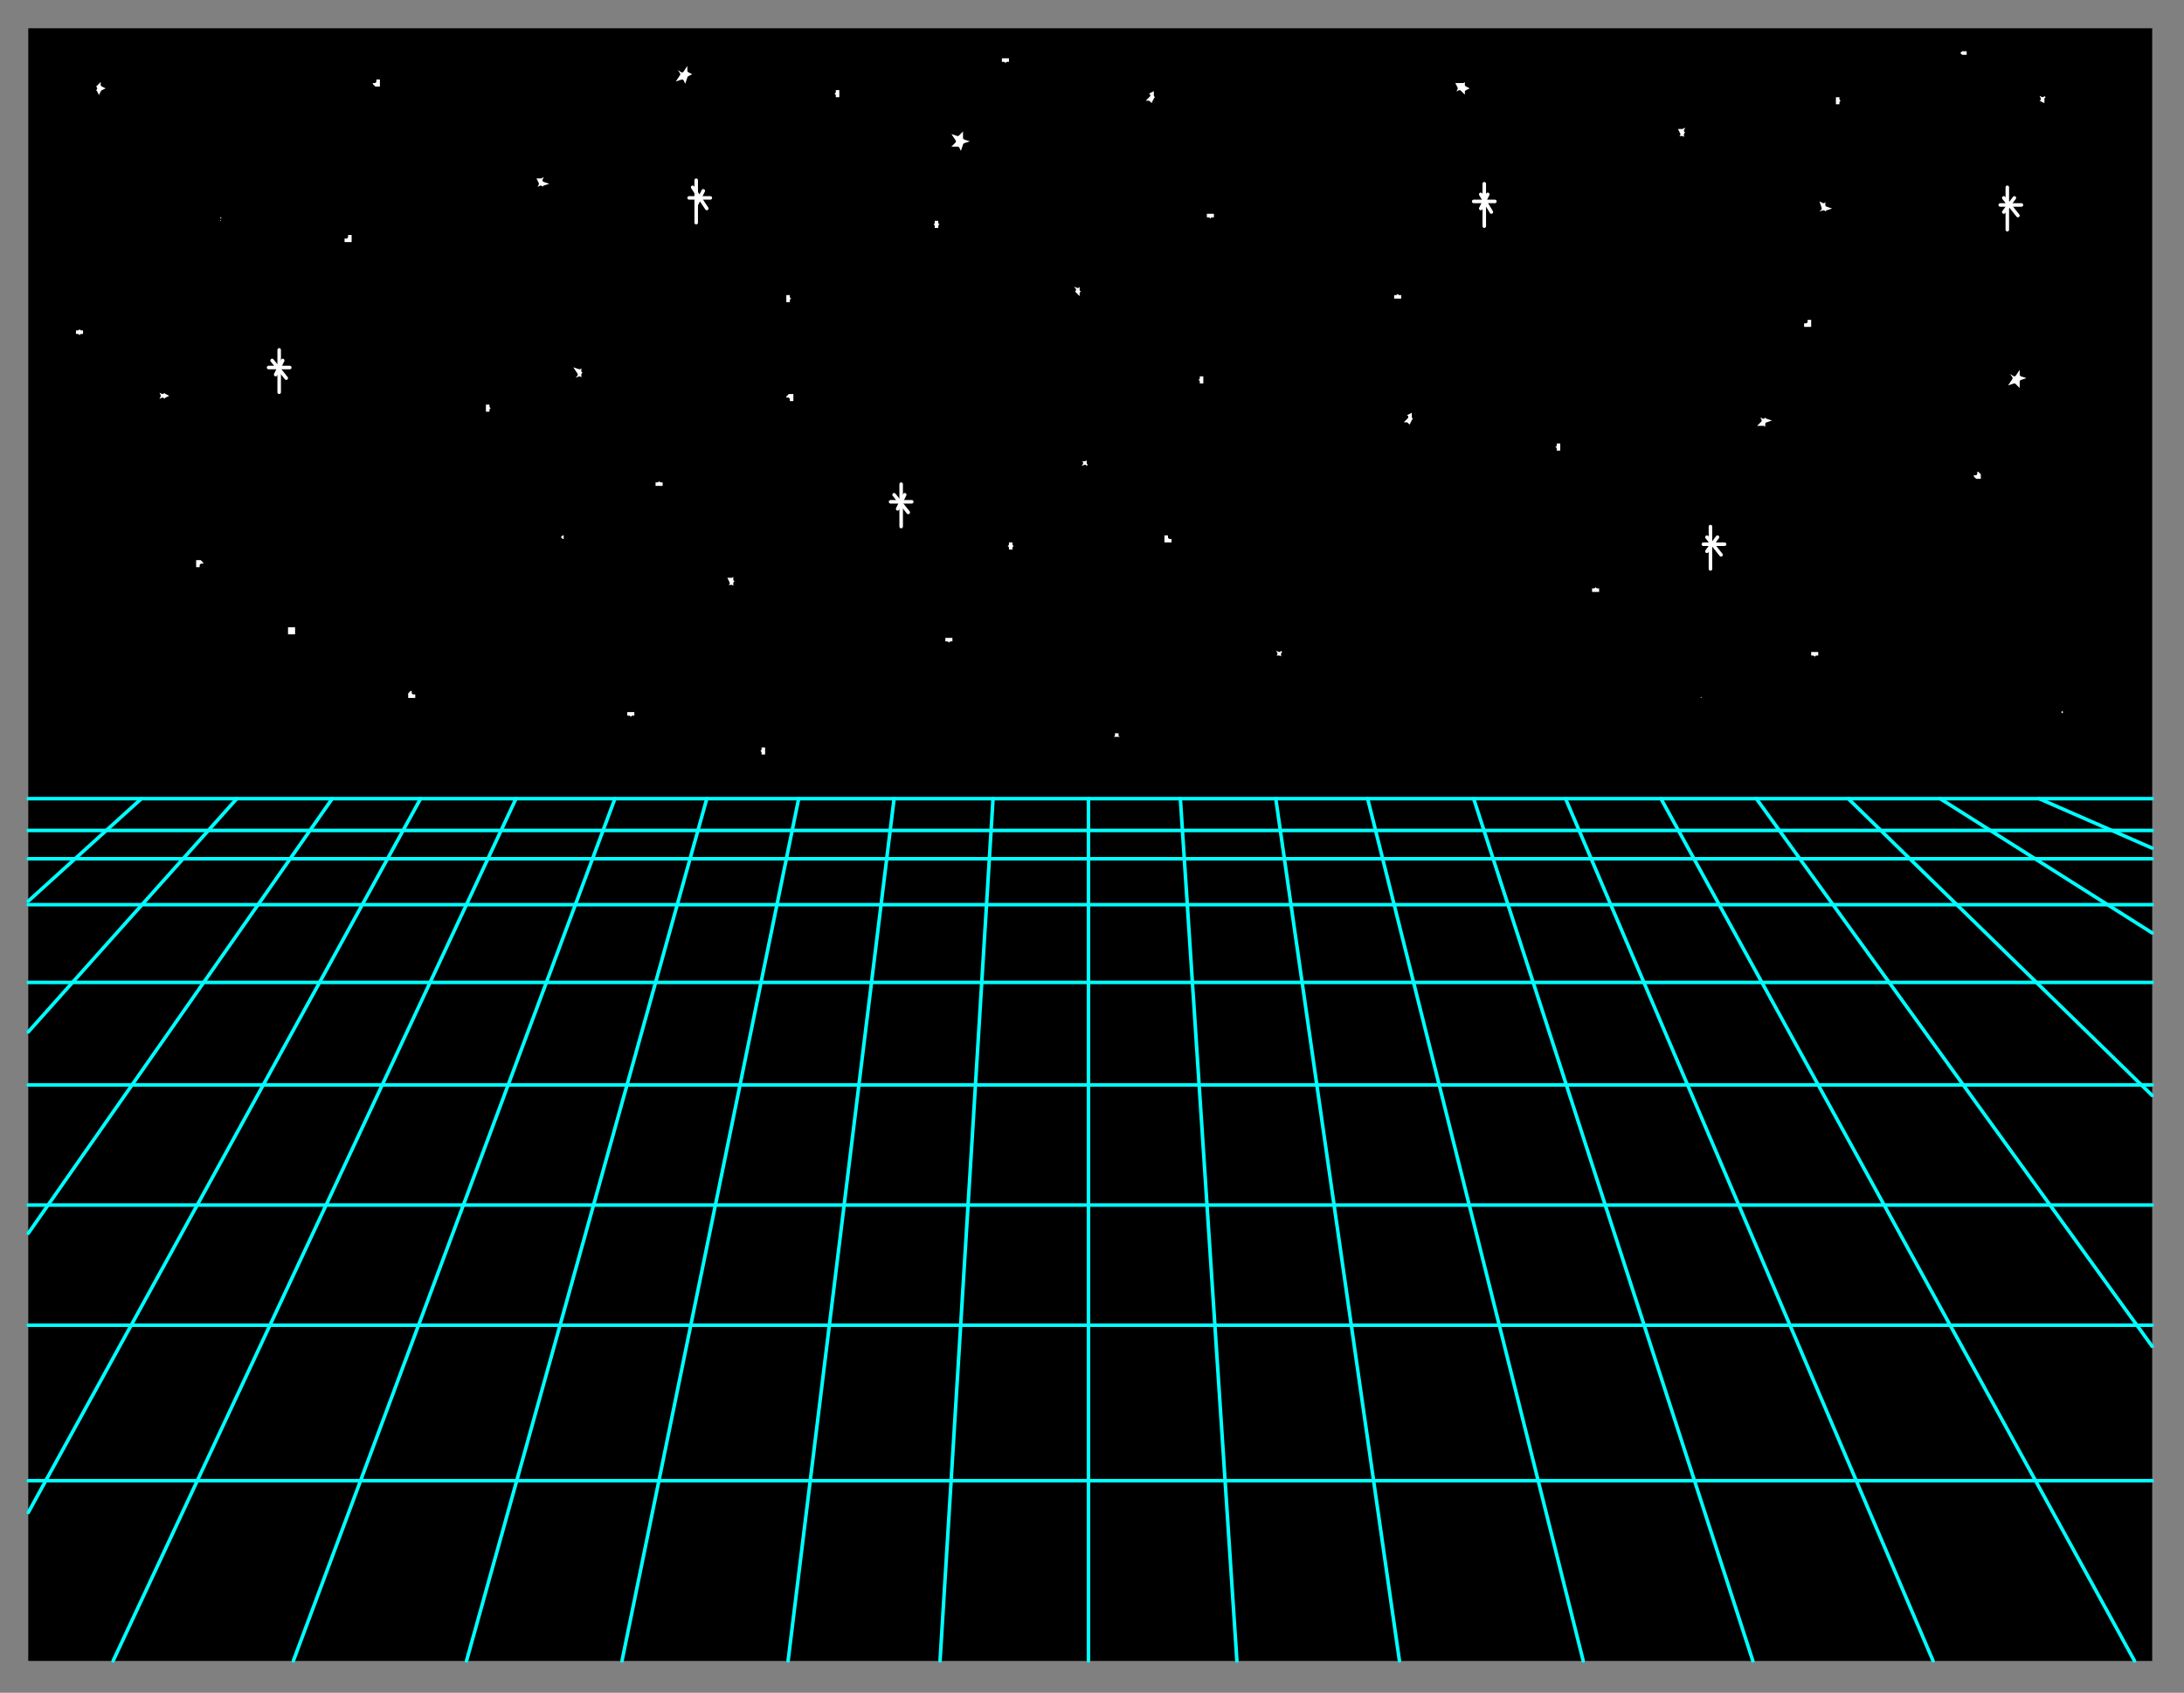 <?xml version="1.0" encoding="UTF-8" standalone="no"?>
<svg
   xmlns:dc="http://purl.org/dc/elements/1.1/"
   xmlns:cc="http://creativecommons.org/ns#"
   xmlns:rdf="http://www.w3.org/1999/02/22-rdf-syntax-ns#"
   xmlns:svg="http://www.w3.org/2000/svg"
   xmlns="http://www.w3.org/2000/svg"
   xmlns:sodipodi="http://sodipodi.sourceforge.net/DTD/sodipodi-0.dtd"
   xmlns:inkscape="http://www.inkscape.org/namespaces/inkscape"
   version="1.0"
   width="163.512mm"
   height="126.735mm"
   id="svg357"
   sodipodi:docname="BCKLC013.WMF">
  <rect width="100%" height="100%" fill="#808080" stroke="none"/>
  <sodipodi:namedview
     pagecolor="#ffffff"
     bordercolor="#666666"
     borderopacity="1"
     objecttolerance="10"
     gridtolerance="10"
     guidetolerance="10"
     inkscape:pageopacity="0"
     inkscape:pageshadow="2"
     inkscape:window-width="640"
     inkscape:window-height="480"
     id="namedview359" />
  <defs
     id="defs3">
    <pattern
       id="WMFhbasepattern"
       patternUnits="userSpaceOnUse"
       width="6"
       height="6"
       x="0"
       y="0" />
  </defs>
  <path
     style="fill:#000000;fill-rule:evenodd;fill-opacity:1;stroke:none;"
     d="  M 8,470   L 8,8   L 609,8   L 609,470   L 8,470  z "
     id="path5" />
  <path
     style="fill:none;stroke:#00ffff;stroke-width:1px;stroke-linecap:round;stroke-linejoin:round;stroke-miterlimit:4;stroke-dasharray:none;stroke-opacity:1;"
     d="  M 8,226   L 609,226  "
     id="path7" />
  <path
     style="fill:none;stroke:#00ffff;stroke-width:1px;stroke-linecap:round;stroke-linejoin:round;stroke-miterlimit:4;stroke-dasharray:none;stroke-opacity:1;"
     d="  M 8,278   L 609,278  "
     id="path9" />
  <path
     style="fill:none;stroke:#00ffff;stroke-width:1px;stroke-linecap:round;stroke-linejoin:round;stroke-miterlimit:4;stroke-dasharray:none;stroke-opacity:1;"
     d="  M 8,307   L 609,307  "
     id="path11" />
  <path
     style="fill:none;stroke:#00ffff;stroke-width:1px;stroke-linecap:round;stroke-linejoin:round;stroke-miterlimit:4;stroke-dasharray:none;stroke-opacity:1;"
     d="  M 8,375   L 609,375  "
     id="path13" />
  <path
     style="fill:none;stroke:#00ffff;stroke-width:1px;stroke-linecap:round;stroke-linejoin:round;stroke-miterlimit:4;stroke-dasharray:none;stroke-opacity:1;"
     d="  M 8,419   L 609,419  "
     id="path15" />
  <path
     style="fill:none;stroke:#00ffff;stroke-width:1px;stroke-linecap:round;stroke-linejoin:round;stroke-miterlimit:4;stroke-dasharray:none;stroke-opacity:1;"
     d="  M 8,243   L 609,243  "
     id="path17" />
  <path
     style="fill:none;stroke:#00ffff;stroke-width:1px;stroke-linecap:round;stroke-linejoin:round;stroke-miterlimit:4;stroke-dasharray:none;stroke-opacity:1;"
     d="  M 8,256   L 609,256  "
     id="path19" />
  <path
     style="fill:none;stroke:#00ffff;stroke-width:1px;stroke-linecap:round;stroke-linejoin:round;stroke-miterlimit:4;stroke-dasharray:none;stroke-opacity:1;"
     d="  M 8,235   L 609,235  "
     id="path21" />
  <path
     style="fill:none;stroke:#00ffff;stroke-width:1px;stroke-linecap:round;stroke-linejoin:round;stroke-miterlimit:4;stroke-dasharray:none;stroke-opacity:1;"
     d="  M 308,226   L 308,470  "
     id="path23" />
  <path
     style="fill:none;stroke:#00ffff;stroke-width:1px;stroke-linecap:round;stroke-linejoin:round;stroke-miterlimit:4;stroke-dasharray:none;stroke-opacity:1;"
     d="  M 334,226   L 350,470  "
     id="path25" />
  <path
     style="fill:none;stroke:#00ffff;stroke-width:1px;stroke-linecap:round;stroke-linejoin:round;stroke-miterlimit:4;stroke-dasharray:none;stroke-opacity:1;"
     d="  M 361,226   L 396,470  "
     id="path27" />
  <path
     style="fill:none;stroke:#00ffff;stroke-width:1px;stroke-linecap:round;stroke-linejoin:round;stroke-miterlimit:4;stroke-dasharray:none;stroke-opacity:1;"
     d="  M 281,226   L 266,470  "
     id="path29" />
  <path
     style="fill:none;stroke:#00ffff;stroke-width:1px;stroke-linecap:round;stroke-linejoin:round;stroke-miterlimit:4;stroke-dasharray:none;stroke-opacity:1;"
     d="  M 253,226   L 223,470  "
     id="path31" />
  <path
     style="fill:none;stroke:#00ffff;stroke-width:1px;stroke-linecap:round;stroke-linejoin:round;stroke-miterlimit:4;stroke-dasharray:none;stroke-opacity:1;"
     d="  M 226,226   L 176,470  "
     id="path33" />
  <path
     style="fill:none;stroke:#00ffff;stroke-width:1px;stroke-linecap:round;stroke-linejoin:round;stroke-miterlimit:4;stroke-dasharray:none;stroke-opacity:1;"
     d="  M 387,226   L 448,470  "
     id="path35" />
  <path
     style="fill:none;stroke:#00ffff;stroke-width:1px;stroke-linecap:round;stroke-linejoin:round;stroke-miterlimit:4;stroke-dasharray:none;stroke-opacity:1;"
     d="  M 443,226   L 547,470  "
     id="path37" />
  <path
     style="fill:none;stroke:#00ffff;stroke-width:1px;stroke-linecap:round;stroke-linejoin:round;stroke-miterlimit:4;stroke-dasharray:none;stroke-opacity:1;"
     d="  M 470,226   L 604,470  "
     id="path39" />
  <path
     style="fill:none;stroke:#00ffff;stroke-width:1px;stroke-linecap:round;stroke-linejoin:round;stroke-miterlimit:4;stroke-dasharray:none;stroke-opacity:1;"
     d="  M 497,226   L 609,381  "
     id="path41" />
  <path
     style="fill:none;stroke:#00ffff;stroke-width:1px;stroke-linecap:round;stroke-linejoin:round;stroke-miterlimit:4;stroke-dasharray:none;stroke-opacity:1;"
     d="  M 523,226   L 609,310  "
     id="path43" />
  <path
     style="fill:none;stroke:#00ffff;stroke-width:1px;stroke-linecap:round;stroke-linejoin:round;stroke-miterlimit:4;stroke-dasharray:none;stroke-opacity:1;"
     d="  M 549,226   L 609,264  "
     id="path45" />
  <path
     style="fill:none;stroke:#00ffff;stroke-width:1px;stroke-linecap:round;stroke-linejoin:round;stroke-miterlimit:4;stroke-dasharray:none;stroke-opacity:1;"
     d="  M 577,226   L 609,240  "
     id="path47" />
  <path
     style="fill:none;stroke:#00ffff;stroke-width:1px;stroke-linecap:round;stroke-linejoin:round;stroke-miterlimit:4;stroke-dasharray:none;stroke-opacity:1;"
     d="  M 200,226   L 132,470  "
     id="path49" />
  <path
     style="fill:none;stroke:#00ffff;stroke-width:1px;stroke-linecap:round;stroke-linejoin:round;stroke-miterlimit:4;stroke-dasharray:none;stroke-opacity:1;"
     d="  M 174,226   L 83,470  "
     id="path51" />
  <path
     style="fill:none;stroke:#00ffff;stroke-width:1px;stroke-linecap:round;stroke-linejoin:round;stroke-miterlimit:4;stroke-dasharray:none;stroke-opacity:1;"
     d="  M 146,226   L 32,470  "
     id="path53" />
  <path
     style="fill:none;stroke:#00ffff;stroke-width:1px;stroke-linecap:round;stroke-linejoin:round;stroke-miterlimit:4;stroke-dasharray:none;stroke-opacity:1;"
     d="  M 119,226   L 8,428  "
     id="path55" />
  <path
     style="fill:none;stroke:#00ffff;stroke-width:1px;stroke-linecap:round;stroke-linejoin:round;stroke-miterlimit:4;stroke-dasharray:none;stroke-opacity:1;"
     d="  M 94,226   L 8,349  "
     id="path57" />
  <path
     style="fill:none;stroke:#00ffff;stroke-width:1px;stroke-linecap:round;stroke-linejoin:round;stroke-miterlimit:4;stroke-dasharray:none;stroke-opacity:1;"
     d="  M 67,226   L 8,292  "
     id="path59" />
  <path
     style="fill:none;stroke:#00ffff;stroke-width:1px;stroke-linecap:round;stroke-linejoin:round;stroke-miterlimit:4;stroke-dasharray:none;stroke-opacity:1;"
     d="  M 40,226   L 8,255  "
     id="path61" />
  <path
     style="fill:none;stroke:#00ffff;stroke-width:1px;stroke-linecap:round;stroke-linejoin:round;stroke-miterlimit:4;stroke-dasharray:none;stroke-opacity:1;"
     d="  M 417,226   L 496,470  "
     id="path63" />
  <path
     style="fill:none;stroke:#00ffff;stroke-width:1px;stroke-linecap:round;stroke-linejoin:round;stroke-miterlimit:4;stroke-dasharray:none;stroke-opacity:1;"
     d="  M 8,341   L 609,341  "
     id="path65" />
  <path
     style="fill:#ffffff;fill-rule:evenodd;fill-opacity:1;stroke:#000000;stroke-width:1px;stroke-linecap:round;stroke-linejoin:round;stroke-miterlimit:4;stroke-dasharray:none;stroke-opacity:1;"
     d="  M 155,49   L 153,50   L 151,50   L 152,52   L 151,54   L 153,53   L 154,55   L 154,53   L 157,52   L 154,51   L 155,49  z "
     id="path67" />
  <path
     style="fill:#ffffff;fill-rule:evenodd;fill-opacity:1;stroke:#000000;stroke-width:1px;stroke-linecap:round;stroke-linejoin:round;stroke-miterlimit:4;stroke-dasharray:none;stroke-opacity:1;"
     d="  M 308,129   L 307,130   L 305,130   L 306,131   L 305,133   L 307,132   L 308,134   L 308,132   L 309,131   L 308,131   L 308,129  z "
     id="path69" />
  <path
     style="fill:#ffffff;fill-rule:evenodd;fill-opacity:1;stroke:#000000;stroke-width:1px;stroke-linecap:round;stroke-linejoin:round;stroke-miterlimit:4;stroke-dasharray:none;stroke-opacity:1;"
     d="  M 64,60   L 63,61   L 61,61   L 62,62   L 61,63   L 63,63   L 63,64   L 63,62   L 65,62   L 63,62   L 64,60  z "
     id="path71" />
  <path
     style="fill:#ffffff;fill-rule:evenodd;fill-opacity:1;stroke:#000000;stroke-width:1px;stroke-linecap:round;stroke-linejoin:round;stroke-miterlimit:4;stroke-dasharray:none;stroke-opacity:1;"
     d="  M 208,162   L 207,163   L 205,163   L 206,165   L 204,166   L 207,166   L 208,167   L 208,165   L 210,165   L 208,164   L 208,162  z "
     id="path73" />
  <path
     style="fill:#ffffff;fill-rule:evenodd;fill-opacity:1;stroke:#000000;stroke-width:1px;stroke-linecap:round;stroke-linejoin:round;stroke-miterlimit:4;stroke-dasharray:none;stroke-opacity:1;"
     d="  M 273,36   L 271,38   L 268,37   L 270,40   L 268,42   L 271,42   L 272,44   L 273,41   L 276,40   L 273,39   L 273,36  z "
     id="path75" />
  <path
     style="fill:#ffffff;fill-rule:evenodd;fill-opacity:1;stroke:#000000;stroke-width:1px;stroke-linecap:round;stroke-linejoin:round;stroke-miterlimit:4;stroke-dasharray:none;stroke-opacity:1;"
     d="  M 47,110   L 46,111   L 44,110   L 45,112   L 44,114   L 46,113   L 47,115   L 47,113   L 49,112   L 47,111   L 47,110  z "
     id="path77" />
  <path
     style="fill:#ffffff;fill-rule:evenodd;fill-opacity:1;stroke:#000000;stroke-width:1px;stroke-linecap:round;stroke-linejoin:round;stroke-miterlimit:4;stroke-dasharray:none;stroke-opacity:1;"
     d="  M 29,22   L 27,24   L 25,23   L 27,25   L 25,27   L 27,26   L 28,28   L 29,26   L 31,25   L 29,24   L 29,22  z "
     id="path79" />
  <path
     style="fill:#ffffff;fill-rule:evenodd;fill-opacity:1;stroke:#000000;stroke-width:1px;stroke-linecap:round;stroke-linejoin:round;stroke-miterlimit:4;stroke-dasharray:none;stroke-opacity:1;"
     d="  M 327,25   L 325,26   L 323,26   L 325,27   L 323,29   L 325,29   L 326,30   L 327,28   L 329,28   L 327,27   L 327,25  z "
     id="path81" />
  <path
     style="fill:#ffffff;fill-rule:evenodd;fill-opacity:1;stroke:#000000;stroke-width:1px;stroke-linecap:round;stroke-linejoin:round;stroke-miterlimit:4;stroke-dasharray:none;stroke-opacity:1;"
     d="  M 195,17   L 193,20   L 190,18   L 192,21   L 190,24   L 193,23   L 194,25   L 195,22   L 197,21   L 195,20   L 195,17  z "
     id="path83" />
  <path
     style="fill:#ffffff;fill-rule:evenodd;fill-opacity:1;stroke:#000000;stroke-width:1px;stroke-linecap:round;stroke-linejoin:round;stroke-miterlimit:4;stroke-dasharray:none;stroke-opacity:1;"
     d="  M 306,79   L 305,81   L 302,80   L 304,82   L 302,84   L 304,83   L 306,85   L 306,83   L 308,82   L 306,82   L 306,79  z "
     id="path85" />
  <path
     style="fill:#ffffff;fill-rule:evenodd;fill-opacity:1;stroke:#000000;stroke-width:1px;stroke-linecap:round;stroke-linejoin:round;stroke-miterlimit:4;stroke-dasharray:none;stroke-opacity:1;"
     d="  M 165,102   L 164,104   L 161,103   L 163,106   L 161,108   L 164,107   L 165,109   L 165,106   L 168,106   L 165,105   L 165,102  z "
     id="path87" />
  <path
     style="fill:none;stroke:#ffffff;stroke-width:1px;stroke-linecap:round;stroke-linejoin:round;stroke-miterlimit:4;stroke-dasharray:none;stroke-opacity:1;"
     d="  M 79,99   L 79,111  "
     id="path89" />
  <path
     style="fill:none;stroke:#ffffff;stroke-width:1px;stroke-linecap:round;stroke-linejoin:round;stroke-miterlimit:4;stroke-dasharray:none;stroke-opacity:1;"
     d="  M 76,104   L 82,104  "
     id="path91" />
  <path
     style="fill:none;stroke:#ffffff;stroke-width:1px;stroke-linecap:round;stroke-linejoin:round;stroke-miterlimit:4;stroke-dasharray:none;stroke-opacity:1;"
     d="  M 80,102   L 78,106  "
     id="path93" />
  <path
     style="fill:none;stroke:#ffffff;stroke-width:1px;stroke-linecap:round;stroke-linejoin:round;stroke-miterlimit:4;stroke-dasharray:none;stroke-opacity:1;"
     d="  M 77,102   L 81,107  "
     id="path95" />
  <path
     style="fill:none;stroke:#ffffff;stroke-width:1px;stroke-linecap:round;stroke-linejoin:round;stroke-miterlimit:4;stroke-dasharray:none;stroke-opacity:1;"
     d="  M 197,51   L 197,63  "
     id="path97" />
  <path
     style="fill:none;stroke:#ffffff;stroke-width:1px;stroke-linecap:round;stroke-linejoin:round;stroke-miterlimit:4;stroke-dasharray:none;stroke-opacity:1;"
     d="  M 195,56   L 201,56  "
     id="path99" />
  <path
     style="fill:none;stroke:#ffffff;stroke-width:1px;stroke-linecap:round;stroke-linejoin:round;stroke-miterlimit:4;stroke-dasharray:none;stroke-opacity:1;"
     d="  M 199,54   L 197,58  "
     id="path101" />
  <path
     style="fill:none;stroke:#ffffff;stroke-width:1px;stroke-linecap:round;stroke-linejoin:round;stroke-miterlimit:4;stroke-dasharray:none;stroke-opacity:1;"
     d="  M 196,53   L 200,59  "
     id="path103" />
  <path
     style="fill:none;stroke:#ffffff;stroke-width:1px;stroke-linecap:round;stroke-linejoin:round;stroke-miterlimit:4;stroke-dasharray:none;stroke-opacity:1;"
     d="  M 255,137   L 255,149  "
     id="path105" />
  <path
     style="fill:none;stroke:#ffffff;stroke-width:1px;stroke-linecap:round;stroke-linejoin:round;stroke-miterlimit:4;stroke-dasharray:none;stroke-opacity:1;"
     d="  M 252,142   L 258,142  "
     id="path107" />
  <path
     style="fill:none;stroke:#ffffff;stroke-width:1px;stroke-linecap:round;stroke-linejoin:round;stroke-miterlimit:4;stroke-dasharray:none;stroke-opacity:1;"
     d="  M 256,140   L 254,144  "
     id="path109" />
  <path
     style="fill:none;stroke:#ffffff;stroke-width:1px;stroke-linecap:round;stroke-linejoin:round;stroke-miterlimit:4;stroke-dasharray:none;stroke-opacity:1;"
     d="  M 253,140   L 257,145  "
     id="path111" />
  <path
     style="fill:#ffffff;fill-rule:evenodd;fill-opacity:1;stroke:#000000;stroke-width:1px;stroke-linecap:round;stroke-linejoin:round;stroke-miterlimit:4;stroke-dasharray:none;stroke-opacity:1;"
     d="  M 160,152   L 160,152   L 160,152   L 160,152   L 160,152   L 160,151   L 160,151   L 159,151   L 159,151   L 159,151   L 159,151   L 159,151   L 159,151   L 159,151   L 158,152   L 158,152   L 158,152   L 158,152   L 158,152   L 158,152   L 158,152   L 159,153   L 159,153   L 159,153   L 159,153   L 159,153   L 159,153   L 159,153   L 160,153   L 160,153   L 160,152   L 160,152   L 160,152   L 160,152   L 160,152  z "
     id="path113" />
  <path
     style="fill:#ffffff;fill-rule:evenodd;fill-opacity:1;stroke:#000000;stroke-width:1px;stroke-linecap:round;stroke-linejoin:round;stroke-miterlimit:4;stroke-dasharray:none;stroke-opacity:1;"
     d="  M 198,116   L 198,116   L 198,116   L 198,116   L 198,116   L 198,115   L 198,115   L 198,115   L 198,115   L 198,115   L 197,115   L 197,115   L 197,115   L 197,115   L 197,116   L 197,116   L 197,116   L 197,116   L 197,116   L 197,116   L 197,116   L 197,116   L 197,117   L 197,117   L 197,117   L 198,117   L 198,117   L 198,117   L 198,117   L 198,116   L 198,116   L 198,116   L 198,116   L 198,116   L 198,116  z "
     id="path115" />
  <path
     style="fill:#ffffff;fill-rule:evenodd;fill-opacity:1;stroke:#000000;stroke-width:1px;stroke-linecap:round;stroke-linejoin:round;stroke-miterlimit:4;stroke-dasharray:none;stroke-opacity:1;"
     d="  M 170,71   L 170,71   L 170,71   L 170,71   L 170,71   L 170,70   L 170,70   L 170,70   L 170,70   L 169,70   L 169,70   L 169,70   L 169,70   L 169,70   L 169,71   L 169,71   L 169,71   L 169,71   L 169,71   L 169,71   L 169,71   L 169,72   L 169,72   L 169,72   L 169,72   L 169,72   L 170,72   L 170,72   L 170,72   L 170,72   L 170,71   L 170,71   L 170,71   L 170,71   L 170,71  z "
     id="path117" />
  <path
     style="fill:#ffffff;fill-rule:evenodd;fill-opacity:1;stroke:#000000;stroke-width:1px;stroke-linecap:round;stroke-linejoin:round;stroke-miterlimit:4;stroke-dasharray:none;stroke-opacity:1;"
     d="  M 129,76   L 129,76   L 129,76   L 129,75   L 129,75   L 128,75   L 128,75   L 128,75   L 128,75   L 128,75   L 128,75   L 128,75   L 128,75   L 127,75   L 127,75   L 127,75   L 127,76   L 127,76   L 127,76   L 127,76   L 127,76   L 127,76   L 128,76   L 128,76   L 128,76   L 128,77   L 128,76   L 128,76   L 128,76   L 128,76   L 129,76   L 129,76   L 129,76   L 129,76   L 129,76   L 129,76  z "
     id="path119" />
  <path
     style="fill:#ffffff;fill-rule:evenodd;fill-opacity:1;stroke:#000000;stroke-width:1px;stroke-linecap:round;stroke-linejoin:round;stroke-miterlimit:4;stroke-dasharray:none;stroke-opacity:1;"
     d="  M 111,135   L 111,135   L 111,135   L 111,135   L 111,135   L 111,135   L 111,135   L 111,135   L 111,135   L 111,135   L 111,135   L 110,135   L 110,135   L 110,135   L 110,135   L 110,135   L 110,135   L 110,135   L 110,136   L 110,136   L 110,136   L 110,136   L 110,136   L 110,136   L 111,136   L 111,136   L 111,136   L 111,136   L 111,136   L 111,136   L 111,136   L 111,136   L 111,136   L 111,135   L 111,135  z "
     id="path121" />
  <path
     style="fill:#ffffff;fill-rule:evenodd;fill-opacity:1;stroke:#000000;stroke-width:1px;stroke-linecap:round;stroke-linejoin:round;stroke-miterlimit:4;stroke-dasharray:none;stroke-opacity:1;"
     d="  M 146,172   L 146,172   L 146,172   L 146,172   L 146,172   L 146,172   L 146,172   L 146,172   L 145,172   L 145,172   L 145,172   L 145,172   L 145,172   L 145,172   L 145,172   L 145,172   L 145,172   L 145,172   L 145,173   L 145,173   L 145,173   L 145,173   L 145,173   L 145,173   L 145,173   L 145,173   L 145,173   L 146,173   L 146,173   L 146,173   L 146,173   L 146,173   L 146,173   L 146,172   L 146,172  z "
     id="path123" />
  <path
     style="fill:#ffffff;fill-rule:evenodd;fill-opacity:1;stroke:#000000;stroke-width:1px;stroke-linecap:round;stroke-linejoin:round;stroke-miterlimit:4;stroke-dasharray:none;stroke-opacity:1;"
     d="  M 41,67   L 41,67   L 41,67   L 41,67   L 41,67   L 41,66   L 41,66   L 41,66   L 41,66   L 40,66   L 40,66   L 40,66   L 40,66   L 40,66   L 40,67   L 40,67   L 40,67   L 40,67   L 40,67   L 40,67   L 40,67   L 40,67   L 40,68   L 40,68   L 40,68   L 40,68   L 41,68   L 41,68   L 41,68   L 41,67   L 41,67   L 41,67   L 41,67   L 41,67   L 41,67  z "
     id="path125" />
  <path
     style="fill:#ffffff;fill-rule:evenodd;fill-opacity:1;stroke:#000000;stroke-width:1px;stroke-linecap:round;stroke-linejoin:round;stroke-miterlimit:4;stroke-dasharray:none;stroke-opacity:1;"
     d="  M 64,29   L 64,29   L 64,29   L 64,28   L 64,28   L 64,28   L 64,28   L 64,28   L 64,28   L 64,28   L 64,28   L 64,28   L 63,28   L 63,28   L 63,28   L 63,28   L 63,29   L 63,29   L 63,29   L 63,29   L 63,29   L 63,29   L 63,29   L 64,29   L 64,29   L 64,29   L 64,29   L 64,29   L 64,29   L 64,29   L 64,29   L 64,29   L 64,29   L 64,29   L 65,29   L 64,29  z "
     id="path127" />
  <path
     style="fill:#ffffff;fill-rule:evenodd;fill-opacity:1;stroke:#000000;stroke-width:1px;stroke-linecap:round;stroke-linejoin:round;stroke-miterlimit:4;stroke-dasharray:none;stroke-opacity:1;"
     d="  M 102,153   L 102,153   L 102,153   L 102,153   L 102,153   L 102,152   L 102,152   L 102,152   L 102,152   L 102,152   L 102,152   L 101,152   L 101,152   L 101,152   L 101,153   L 101,153   L 101,153   L 101,153   L 101,153   L 101,153   L 101,153   L 101,153   L 101,154   L 101,154   L 102,154   L 102,154   L 102,154   L 102,154   L 102,154   L 102,153   L 102,153   L 102,153   L 102,153   L 102,153   L 102,153  z "
     id="path129" />
  <path
     style="fill:#ffffff;fill-rule:evenodd;fill-opacity:1;stroke:#000000;stroke-width:1px;stroke-linecap:round;stroke-linejoin:round;stroke-miterlimit:4;stroke-dasharray:none;stroke-opacity:1;"
     d="  M 72,208   L 72,208   L 72,207   L 72,207   L 72,207   L 72,207   L 72,207   L 72,207   L 72,207   L 72,207   L 72,207   L 72,207   L 72,207   L 71,207   L 71,207   L 71,207   L 71,207   L 71,208   L 71,208   L 71,208   L 71,208   L 71,208   L 72,208   L 72,208   L 72,208   L 72,208   L 72,208   L 72,208   L 72,208   L 72,208   L 72,208   L 72,208   L 72,208   L 72,208   L 72,208  z "
     id="path131" />
  <path
     style="fill:#ffffff;fill-rule:evenodd;fill-opacity:1;stroke:#000000;stroke-width:1px;stroke-linecap:round;stroke-linejoin:round;stroke-miterlimit:4;stroke-dasharray:none;stroke-opacity:1;"
     d="  M 32,203   L 32,203   L 32,203   L 32,203   L 32,203   L 32,202   L 32,202   L 32,202   L 32,202   L 31,202   L 31,202   L 31,202   L 31,202   L 31,202   L 31,203   L 31,203   L 31,203   L 31,203   L 31,203   L 31,203   L 31,203   L 31,203   L 31,204   L 31,204   L 31,204   L 31,204   L 32,204   L 32,204   L 32,204   L 32,203   L 32,203   L 32,203   L 32,203   L 32,203   L 32,203  z "
     id="path133" />
  <path
     style="fill:#ffffff;fill-rule:evenodd;fill-opacity:1;stroke:#000000;stroke-width:1px;stroke-linecap:round;stroke-linejoin:round;stroke-miterlimit:4;stroke-dasharray:none;stroke-opacity:1;"
     d="  M 33,141   L 33,141   L 33,141   L 33,141   L 33,141   L 33,141   L 33,141   L 33,141   L 32,141   L 32,141   L 32,141   L 32,141   L 32,141   L 32,141   L 32,141   L 32,141   L 31,141   L 31,141   L 31,141   L 32,142   L 32,142   L 32,142   L 32,142   L 32,142   L 32,142   L 32,142   L 32,142   L 33,142   L 33,142   L 33,142   L 33,142   L 33,142   L 33,141   L 33,141   L 33,141  z "
     id="path135" />
  <path
     style="fill:#ffffff;fill-rule:evenodd;fill-opacity:1;stroke:#000000;stroke-width:1px;stroke-linecap:round;stroke-linejoin:round;stroke-miterlimit:4;stroke-dasharray:none;stroke-opacity:1;"
     d="  M 234,55   L 234,55   L 234,55   L 234,55   L 234,55   L 234,55   L 234,54   L 234,54   L 233,54   L 233,54   L 233,54   L 233,54   L 233,54   L 233,55   L 233,55   L 233,55   L 233,55   L 233,55   L 233,55   L 233,55   L 233,55   L 233,56   L 233,56   L 233,56   L 233,56   L 233,56   L 233,56   L 234,56   L 234,56   L 234,56   L 234,55   L 234,55   L 234,55   L 234,55   L 234,55  z "
     id="path137" />
  <path
     style="fill:#ffffff;fill-rule:evenodd;fill-opacity:1;stroke:#000000;stroke-width:1px;stroke-linecap:round;stroke-linejoin:round;stroke-miterlimit:4;stroke-dasharray:none;stroke-opacity:1;"
     d="  M 272,103   L 272,103   L 272,103   L 272,103   L 272,103   L 272,102   L 272,102   L 272,102   L 271,102   L 271,102   L 271,102   L 271,102   L 271,102   L 271,102   L 271,103   L 271,103   L 271,103   L 271,103   L 271,103   L 271,103   L 271,103   L 271,103   L 271,104   L 271,104   L 271,104   L 271,104   L 271,104   L 272,104   L 272,104   L 272,103   L 272,103   L 272,103   L 272,103   L 272,103   L 272,103  z "
     id="path139" />
  <path
     style="fill:#ffffff;fill-rule:evenodd;fill-opacity:1;stroke:#000000;stroke-width:1px;stroke-linecap:round;stroke-linejoin:round;stroke-miterlimit:4;stroke-dasharray:none;stroke-opacity:1;"
     d="  M 237,194   L 237,194   L 237,194   L 237,194   L 237,194   L 237,194   L 237,193   L 237,193   L 236,193   L 236,193   L 236,193   L 236,193   L 236,193   L 236,194   L 236,194   L 236,194   L 236,194   L 236,194   L 236,194   L 236,194   L 236,195   L 236,195   L 236,195   L 236,195   L 236,195   L 236,195   L 236,195   L 237,195   L 237,195   L 237,195   L 237,195   L 237,194   L 237,194   L 237,194   L 237,194  z "
     id="path141" />
  <path
     style="fill:#ffffff;fill-rule:evenodd;fill-opacity:1;stroke:#000000;stroke-width:1px;stroke-linecap:round;stroke-linejoin:round;stroke-miterlimit:4;stroke-dasharray:none;stroke-opacity:1;"
     d="  M 333,188   L 333,188   L 333,188   L 333,188   L 333,188   L 333,188   L 333,188   L 333,188   L 333,188   L 333,188   L 332,188   L 332,188   L 332,188   L 332,188   L 332,188   L 332,188   L 332,188   L 332,188   L 332,188   L 332,189   L 332,189   L 332,189   L 332,189   L 332,189   L 332,189   L 333,189   L 333,189   L 333,189   L 333,189   L 333,189   L 333,189   L 333,189   L 333,188   L 333,188   L 333,188  z "
     id="path143" />
  <path
     style="fill:#ffffff;fill-rule:evenodd;fill-opacity:1;stroke:#000000;stroke-width:1px;stroke-linecap:round;stroke-linejoin:round;stroke-miterlimit:4;stroke-dasharray:none;stroke-opacity:1;"
     d="  M 341,107   L 341,107   L 341,107   L 341,107   L 341,107   L 341,107   L 341,106   L 341,106   L 341,106   L 341,106   L 340,106   L 340,106   L 340,106   L 340,106   L 340,106   L 339,106   L 339,106   L 339,106   L 339,106   L 339,106   L 339,106   L 339,107   L 338,107   L 338,107   L 338,107   L 338,107   L 338,108   L 338,108   L 338,108   L 339,108   L 339,108   L 339,108   L 339,109   L 339,109   L 339,109   L 339,109   L 340,109   L 340,109   L 340,109   L 340,109   L 340,109   L 341,109   L 341,109   L 341,108   L 341,108   L 341,108   L 341,108   L 341,108   L 341,108   L 341,107   L 341,107  z "
     id="path145" />
  <path
     style="fill:#ffffff;fill-rule:evenodd;fill-opacity:1;stroke:#000000;stroke-width:1px;stroke-linecap:round;stroke-linejoin:round;stroke-miterlimit:4;stroke-dasharray:none;stroke-opacity:1;"
     d="  M 300,33   L 300,33   L 300,33   L 300,33   L 300,33   L 300,32   L 300,32   L 300,32   L 300,32   L 300,32   L 300,32   L 299,32   L 299,32   L 299,32   L 299,33   L 299,33   L 299,33   L 299,33   L 299,33   L 299,33   L 299,33   L 299,34   L 299,34   L 299,34   L 300,34   L 300,34   L 300,34   L 300,34   L 300,34   L 300,34   L 300,33   L 300,33   L 300,33   L 300,33   L 300,33  z "
     id="path147" />
  <path
     style="fill:#ffffff;fill-rule:evenodd;fill-opacity:1;stroke:#000000;stroke-width:1px;stroke-linecap:round;stroke-linejoin:round;stroke-miterlimit:4;stroke-dasharray:none;stroke-opacity:1;"
     d="  M 288,154   L 288,154   L 288,154   L 288,154   L 288,154   L 287,154   L 287,153   L 287,153   L 287,153   L 287,153   L 287,153   L 286,153   L 286,153   L 286,153   L 286,153   L 286,153   L 285,153   L 285,153   L 285,153   L 285,153   L 285,153   L 285,154   L 285,154   L 285,154   L 284,154   L 284,154   L 284,155   L 285,155   L 285,155   L 285,155   L 285,155   L 285,155   L 285,156   L 285,156   L 285,156   L 286,156   L 286,156   L 286,156   L 286,156   L 286,156   L 287,156   L 287,156   L 287,156   L 287,155   L 287,155   L 287,155   L 288,155   L 288,155   L 288,155   L 288,154   L 288,154  z "
     id="path149" />
  <path
     style="fill:#ffffff;fill-rule:evenodd;fill-opacity:1;stroke:#000000;stroke-width:1px;stroke-linecap:round;stroke-linejoin:round;stroke-miterlimit:4;stroke-dasharray:none;stroke-opacity:1;"
     d="  M 58,159   L 58,159   L 58,159   L 58,159   L 58,159   L 58,159   L 57,158   L 57,158   L 57,158   L 57,158   L 57,158   L 57,158   L 56,158   L 56,158   L 56,158   L 56,158   L 56,158   L 56,158   L 55,158   L 55,158   L 55,158   L 55,159   L 55,159   L 55,159   L 55,159   L 55,159   L 55,160   L 55,160   L 55,160   L 55,160   L 55,160   L 55,160   L 55,161   L 55,161   L 56,161   L 56,161   L 56,161   L 56,161   L 56,161   L 57,161   L 57,161   L 57,161   L 57,161   L 57,160   L 57,160   L 58,160   L 58,160   L 58,160   L 58,160   L 58,159   L 58,159  z "
     id="path151" />
  <path
     style="fill:#ffffff;fill-rule:evenodd;fill-opacity:1;stroke:#000000;stroke-width:1px;stroke-linecap:round;stroke-linejoin:round;stroke-miterlimit:4;stroke-dasharray:none;stroke-opacity:1;"
     d="  M 24,94   L 24,94   L 24,94   L 24,94   L 24,93   L 24,93   L 24,93   L 23,93   L 23,93   L 23,93   L 23,93   L 23,93   L 23,92   L 22,92   L 22,92   L 22,93   L 22,93   L 22,93   L 21,93   L 21,93   L 21,93   L 21,93   L 21,93   L 21,94   L 21,94   L 21,94   L 21,94   L 21,94   L 21,95   L 21,95   L 21,95   L 21,95   L 21,95   L 22,95   L 22,96   L 22,96   L 22,96   L 22,96   L 23,96   L 23,96   L 23,96   L 23,95   L 23,95   L 23,95   L 24,95   L 24,95   L 24,95   L 24,94   L 24,94   L 24,94   L 24,94  z "
     id="path153" />
  <path
     style="fill:#ffffff;fill-rule:evenodd;fill-opacity:1;stroke:#000000;stroke-width:1px;stroke-linecap:round;stroke-linejoin:round;stroke-miterlimit:4;stroke-dasharray:none;stroke-opacity:1;"
     d="  M 108,24   L 108,24   L 108,23   L 108,23   L 108,23   L 108,23   L 108,23   L 108,23   L 108,22   L 108,22   L 107,22   L 107,22   L 107,22   L 107,22   L 107,22   L 106,22   L 106,22   L 106,22   L 106,22   L 106,23   L 106,23   L 105,23   L 105,23   L 105,23   L 105,23   L 105,24   L 105,24   L 105,24   L 105,24   L 105,24   L 106,25   L 106,25   L 106,25   L 106,25   L 106,25   L 106,25   L 107,25   L 107,25   L 107,25   L 107,25   L 107,25   L 108,25   L 108,25   L 108,25   L 108,25   L 108,24   L 108,24   L 108,24   L 108,24   L 108,24   L 108,24  z "
     id="path155" />
  <path
     style="fill:#ffffff;fill-rule:evenodd;fill-opacity:1;stroke:#000000;stroke-width:1px;stroke-linecap:round;stroke-linejoin:round;stroke-miterlimit:4;stroke-dasharray:none;stroke-opacity:1;"
     d="  M 100,68   L 100,68   L 100,68   L 100,67   L 100,67   L 100,67   L 100,67   L 100,67   L 100,67   L 100,66   L 99,66   L 99,66   L 99,66   L 99,66   L 99,66   L 98,66   L 98,66   L 98,66   L 98,67   L 98,67   L 98,67   L 97,67   L 97,67   L 97,67   L 97,68   L 97,68   L 97,68   L 97,68   L 97,68   L 97,69   L 98,69   L 98,69   L 98,69   L 98,69   L 98,69   L 98,69   L 99,69   L 99,69   L 99,69   L 99,69   L 99,69   L 100,69   L 100,69   L 100,69   L 100,69   L 100,69   L 100,68   L 100,68   L 100,68   L 100,68   L 100,68  z "
     id="path157" />
  <path
     style="fill:#ffffff;fill-rule:evenodd;fill-opacity:1;stroke:#000000;stroke-width:1px;stroke-linecap:round;stroke-linejoin:round;stroke-miterlimit:4;stroke-dasharray:none;stroke-opacity:1;"
     d="  M 118,197   L 118,197   L 118,197   L 118,196   L 118,196   L 118,196   L 118,196   L 118,196   L 117,196   L 117,195   L 117,195   L 117,195   L 117,195   L 116,195   L 116,195   L 116,195   L 116,195   L 116,195   L 115,196   L 115,196   L 115,196   L 115,196   L 115,196   L 115,196   L 115,197   L 115,197   L 115,197   L 115,197   L 115,197   L 115,198   L 115,198   L 115,198   L 115,198   L 116,198   L 116,198   L 116,198   L 116,198   L 116,198   L 117,198   L 117,198   L 117,198   L 117,198   L 117,198   L 118,198   L 118,198   L 118,198   L 118,197   L 118,197   L 118,197   L 118,197   L 118,197  z "
     id="path159" />
  <path
     style="fill:#ffffff;fill-rule:evenodd;fill-opacity:1;stroke:#000000;stroke-width:1px;stroke-linecap:round;stroke-linejoin:round;stroke-miterlimit:4;stroke-dasharray:none;stroke-opacity:1;"
     d="  M 84,178   L 84,178   L 84,178   L 84,178   L 84,178   L 84,178   L 84,177   L 84,177   L 83,177   L 83,177   L 83,177   L 83,177   L 83,177   L 83,177   L 82,177   L 82,177   L 82,177   L 82,177   L 82,177   L 81,177   L 81,177   L 81,178   L 81,178   L 81,178   L 81,178   L 81,178   L 81,179   L 81,179   L 81,179   L 81,179   L 81,179   L 81,180   L 82,180   L 82,180   L 82,180   L 82,180   L 82,180   L 83,180   L 83,180   L 83,180   L 83,180   L 83,180   L 83,180   L 84,180   L 84,179   L 84,179   L 84,179   L 84,179   L 84,179   L 84,178   L 84,178  z "
     id="path161" />
  <path
     style="fill:#ffffff;fill-rule:evenodd;fill-opacity:1;stroke:#000000;stroke-width:1px;stroke-linecap:round;stroke-linejoin:round;stroke-miterlimit:4;stroke-dasharray:none;stroke-opacity:1;"
     d="  M 180,202   L 180,202   L 180,202   L 180,202   L 180,202   L 180,201   L 180,201   L 180,201   L 180,201   L 179,201   L 179,201   L 179,201   L 179,201   L 179,201   L 178,201   L 178,201   L 178,201   L 178,201   L 178,201   L 178,201   L 177,201   L 177,201   L 177,202   L 177,202   L 177,202   L 177,202   L 177,202   L 177,203   L 177,203   L 177,203   L 177,203   L 178,203   L 178,203   L 178,203   L 178,204   L 178,204   L 178,204   L 179,204   L 179,204   L 179,204   L 179,204   L 179,203   L 180,203   L 180,203   L 180,203   L 180,203   L 180,203   L 180,203   L 180,202   L 180,202   L 180,202  z "
     id="path163" />
  <path
     style="fill:#ffffff;fill-rule:evenodd;fill-opacity:1;stroke:#000000;stroke-width:1px;stroke-linecap:round;stroke-linejoin:round;stroke-miterlimit:4;stroke-dasharray:none;stroke-opacity:1;"
     d="  M 140,116   L 140,116   L 140,116   L 140,115   L 139,115   L 139,115   L 139,115   L 139,115   L 139,115   L 139,115   L 139,114   L 138,114   L 138,114   L 138,114   L 138,114   L 138,114   L 137,114   L 137,115   L 137,115   L 137,115   L 137,115   L 137,115   L 137,115   L 137,115   L 137,116   L 137,116   L 137,116   L 137,116   L 137,116   L 137,117   L 137,117   L 137,117   L 137,117   L 137,117   L 137,117   L 138,117   L 138,117   L 138,117   L 138,117   L 138,117   L 139,117   L 139,117   L 139,117   L 139,117   L 139,117   L 139,117   L 139,116   L 140,116   L 140,116   L 140,116   L 140,116  z "
     id="path165" />
  <path
     style="fill:#ffffff;fill-rule:evenodd;fill-opacity:1;stroke:#000000;stroke-width:1px;stroke-linecap:round;stroke-linejoin:round;stroke-miterlimit:4;stroke-dasharray:none;stroke-opacity:1;"
     d="  M 225,84   L 225,84   L 225,84   L 225,84   L 225,84   L 224,84   L 224,83   L 224,83   L 224,83   L 224,83   L 224,83   L 224,83   L 223,83   L 223,83   L 223,83   L 223,83   L 223,83   L 222,83   L 222,83   L 222,83   L 222,83   L 222,84   L 222,84   L 222,84   L 222,84   L 222,84   L 222,85   L 222,85   L 222,85   L 222,85   L 222,85   L 222,85   L 222,85   L 222,86   L 223,86   L 223,86   L 223,86   L 223,86   L 223,86   L 224,86   L 224,86   L 224,86   L 224,85   L 224,85   L 224,85   L 224,85   L 225,85   L 225,85   L 225,85   L 225,84   L 225,84  z "
     id="path167" />
  <path
     style="fill:#ffffff;fill-rule:evenodd;fill-opacity:1;stroke:#000000;stroke-width:1px;stroke-linecap:round;stroke-linejoin:round;stroke-miterlimit:4;stroke-dasharray:none;stroke-opacity:1;"
     d="  M 238,26   L 238,26   L 238,26   L 238,26   L 238,26   L 238,26   L 238,25   L 238,25   L 238,25   L 238,25   L 237,25   L 237,25   L 237,25   L 237,25   L 237,25   L 237,25   L 236,25   L 236,25   L 236,25   L 236,25   L 236,25   L 236,26   L 236,26   L 235,26   L 235,26   L 235,26   L 235,26   L 235,27   L 236,27   L 236,27   L 236,27   L 236,27   L 236,27   L 236,28   L 236,28   L 237,28   L 237,28   L 237,28   L 237,28   L 237,28   L 237,28   L 238,28   L 238,27   L 238,27   L 238,27   L 238,27   L 238,27   L 238,27   L 238,26   L 238,26   L 238,26  z "
     id="path169" />
  <path
     style="fill:#ffffff;fill-rule:evenodd;fill-opacity:1;stroke:#000000;stroke-width:1px;stroke-linecap:round;stroke-linejoin:round;stroke-miterlimit:4;stroke-dasharray:none;stroke-opacity:1;"
     d="  M 267,63   L 267,63   L 267,63   L 266,63   L 266,63   L 266,62   L 266,62   L 266,62   L 266,62   L 266,62   L 266,62   L 265,62   L 265,62   L 265,62   L 265,62   L 265,62   L 264,62   L 264,62   L 264,62   L 264,62   L 264,62   L 264,62   L 264,63   L 264,63   L 263,63   L 263,63   L 263,63   L 264,64   L 264,64   L 264,64   L 264,64   L 264,64   L 264,64   L 264,64   L 264,65   L 265,65   L 265,65   L 265,65   L 265,65   L 265,65   L 266,65   L 266,64   L 266,64   L 266,64   L 266,64   L 266,64   L 266,64   L 266,64   L 267,63   L 267,63   L 267,63  z "
     id="path171" />
  <path
     style="fill:#ffffff;fill-rule:evenodd;fill-opacity:1;stroke:#000000;stroke-width:1px;stroke-linecap:round;stroke-linejoin:round;stroke-miterlimit:4;stroke-dasharray:none;stroke-opacity:1;"
     d="  M 225,112   L 225,112   L 225,112   L 225,112   L 225,112   L 225,112   L 225,111   L 225,111   L 225,111   L 225,111   L 224,111   L 224,111   L 224,111   L 224,111   L 224,111   L 223,111   L 223,111   L 223,111   L 223,111   L 223,111   L 223,111   L 222,112   L 222,112   L 222,112   L 222,112   L 222,112   L 222,113   L 222,113   L 222,113   L 222,113   L 223,113   L 223,114   L 223,114   L 223,114   L 223,114   L 223,114   L 224,114   L 224,114   L 224,114   L 224,114   L 224,114   L 225,114   L 225,114   L 225,114   L 225,113   L 225,113   L 225,113   L 225,113   L 225,113   L 225,112   L 225,112  z "
     id="path173" />
  <path
     style="fill:#ffffff;fill-rule:evenodd;fill-opacity:1;stroke:#000000;stroke-width:1px;stroke-linecap:round;stroke-linejoin:round;stroke-miterlimit:4;stroke-dasharray:none;stroke-opacity:1;"
     d="  M 270,181   L 270,181   L 270,181   L 270,181   L 270,180   L 270,180   L 270,180   L 269,180   L 269,180   L 269,180   L 269,180   L 269,180   L 268,180   L 268,180   L 268,180   L 268,180   L 268,180   L 268,180   L 267,180   L 267,180   L 267,180   L 267,180   L 267,180   L 267,181   L 267,181   L 267,181   L 267,181   L 267,181   L 267,182   L 267,182   L 267,182   L 267,182   L 267,182   L 268,182   L 268,183   L 268,183   L 268,183   L 268,183   L 268,183   L 269,183   L 269,183   L 269,182   L 269,182   L 269,182   L 270,182   L 270,182   L 270,182   L 270,181   L 270,181   L 270,181   L 270,181  z "
     id="path175" />
  <path
     style="fill:#ffffff;fill-rule:evenodd;fill-opacity:1;stroke:#000000;stroke-width:1px;stroke-linecap:round;stroke-linejoin:round;stroke-miterlimit:4;stroke-dasharray:none;stroke-opacity:1;"
     d="  M 318,208   L 318,208   L 318,208   L 318,208   L 317,208   L 317,207   L 317,207   L 317,207   L 317,207   L 317,207   L 317,207   L 316,207   L 316,207   L 316,207   L 316,207   L 316,207   L 315,207   L 315,207   L 315,207   L 315,207   L 315,207   L 315,207   L 315,208   L 315,208   L 314,208   L 314,208   L 314,208   L 315,209   L 315,209   L 315,209   L 315,209   L 315,209   L 315,209   L 315,209   L 315,209   L 316,209   L 316,209   L 316,210   L 316,209   L 316,209   L 317,209   L 317,209   L 317,209   L 317,209   L 317,209   L 317,209   L 317,209   L 318,209   L 318,208   L 318,208   L 318,208  z "
     id="path177" />
  <path
     style="fill:#ffffff;fill-rule:evenodd;fill-opacity:1;stroke:#000000;stroke-width:1px;stroke-linecap:round;stroke-linejoin:round;stroke-miterlimit:4;stroke-dasharray:none;stroke-opacity:1;"
     d="  M 217,213   L 217,213   L 217,212   L 217,212   L 217,212   L 217,212   L 217,212   L 217,212   L 217,211   L 217,211   L 216,211   L 216,211   L 216,211   L 216,211   L 216,211   L 216,211   L 215,211   L 215,211   L 215,211   L 215,212   L 215,212   L 215,212   L 215,212   L 215,212   L 215,212   L 214,213   L 215,213   L 215,213   L 215,213   L 215,213   L 215,214   L 215,214   L 215,214   L 215,214   L 215,214   L 216,214   L 216,214   L 216,214   L 216,214   L 216,214   L 216,214   L 217,214   L 217,214   L 217,214   L 217,214   L 217,213   L 217,213   L 217,213   L 217,213   L 217,213   L 217,213  z "
     id="path179" />
  <path
     style="fill:#ffffff;fill-rule:evenodd;fill-opacity:1;stroke:#000000;stroke-width:1px;stroke-linecap:round;stroke-linejoin:round;stroke-miterlimit:4;stroke-dasharray:none;stroke-opacity:1;"
     d="  M 188,137   L 188,137   L 188,137   L 188,136   L 188,136   L 188,136   L 188,136   L 188,136   L 187,136   L 187,136   L 187,135   L 187,135   L 187,135   L 187,135   L 186,135   L 186,135   L 186,135   L 186,136   L 186,136   L 185,136   L 185,136   L 185,136   L 185,136   L 185,136   L 185,137   L 185,137   L 185,137   L 185,137   L 185,137   L 185,138   L 185,138   L 185,138   L 186,138   L 186,138   L 186,138   L 186,138   L 186,138   L 187,138   L 187,138   L 187,138   L 187,138   L 187,138   L 187,138   L 188,138   L 188,138   L 188,138   L 188,137   L 188,137   L 188,137   L 188,137   L 188,137  z "
     id="path181" />
  <path
     style="fill:#ffffff;fill-rule:evenodd;fill-opacity:1;stroke:#000000;stroke-width:1px;stroke-linecap:round;stroke-linejoin:round;stroke-miterlimit:4;stroke-dasharray:none;stroke-opacity:1;"
     d="  M 286,17   L 286,17   L 286,17   L 286,17   L 286,16   L 286,16   L 286,16   L 286,16   L 286,16   L 285,16   L 285,16   L 285,16   L 285,16   L 285,16   L 284,16   L 284,16   L 284,16   L 284,16   L 284,16   L 283,16   L 283,16   L 283,16   L 283,16   L 283,17   L 283,17   L 283,17   L 283,17   L 283,17   L 283,18   L 283,18   L 283,18   L 283,18   L 284,18   L 284,18   L 284,18   L 284,18   L 284,19   L 285,19   L 285,19   L 285,18   L 285,18   L 285,18   L 286,18   L 286,18   L 286,18   L 286,18   L 286,18   L 286,17   L 286,17   L 286,17   L 286,17  z "
     id="path183" />
  <path
     style="fill:#ffffff;fill-rule:evenodd;fill-opacity:1;stroke:#000000;stroke-width:1px;stroke-linecap:round;stroke-linejoin:round;stroke-miterlimit:4;stroke-dasharray:none;stroke-opacity:1;"
     d="  M 332,153   L 332,153   L 332,152   L 332,152   L 332,152   L 332,152   L 332,152   L 331,152   L 331,151   L 331,151   L 331,151   L 331,151   L 331,151   L 330,151   L 330,151   L 330,151   L 330,151   L 330,151   L 329,151   L 329,152   L 329,152   L 329,152   L 329,152   L 329,152   L 329,152   L 329,153   L 329,153   L 329,153   L 329,153   L 329,153   L 329,154   L 329,154   L 329,154   L 330,154   L 330,154   L 330,154   L 330,154   L 330,154   L 331,154   L 331,154   L 331,154   L 331,154   L 331,154   L 331,154   L 332,154   L 332,153   L 332,153   L 332,153   L 332,153   L 332,153   L 332,153  z "
     id="path185" />
  <path
     style="fill:#ffffff;fill-rule:evenodd;fill-opacity:1;stroke:#000000;stroke-width:1px;stroke-linecap:round;stroke-linejoin:round;stroke-miterlimit:4;stroke-dasharray:none;stroke-opacity:1;"
     d="  M 344,61   L 344,61   L 344,61   L 344,61   L 344,61   L 344,60   L 344,60   L 344,60   L 344,60   L 343,60   L 343,60   L 343,60   L 343,60   L 343,60   L 342,60   L 342,60   L 342,60   L 342,60   L 342,60   L 341,60   L 341,60   L 341,60   L 341,61   L 341,61   L 341,61   L 341,61   L 341,61   L 341,62   L 341,62   L 341,62   L 341,62   L 341,62   L 342,62   L 342,62   L 342,63   L 342,63   L 342,63   L 343,63   L 343,63   L 343,63   L 343,63   L 343,62   L 344,62   L 344,62   L 344,62   L 344,62   L 344,62   L 344,62   L 344,61   L 344,61   L 344,61  z "
     id="path187" />
  <path
     style="fill:#ffffff;fill-rule:evenodd;fill-opacity:1;stroke:#000000;stroke-width:1px;stroke-linecap:round;stroke-linejoin:round;stroke-miterlimit:4;stroke-dasharray:none;stroke-opacity:1;"
     d="  M 23,139   L 23,139   L 23,139   L 23,139   L 23,139   L 23,138   L 23,138   L 23,138   L 22,138   L 22,138   L 22,138   L 22,138   L 22,138   L 22,138   L 22,139   L 22,139   L 22,139   L 22,139   L 22,139   L 22,139   L 22,139   L 22,140   L 22,140   L 22,140   L 22,140   L 22,140   L 22,140   L 23,140   L 23,140   L 23,140   L 23,139   L 23,139   L 23,139   L 23,139   L 23,139  z "
     id="path189" />
  <path
     style="fill:#ffffff;fill-rule:evenodd;fill-opacity:1;stroke:#000000;stroke-width:1px;stroke-linecap:round;stroke-linejoin:round;stroke-miterlimit:4;stroke-dasharray:none;stroke-opacity:1;"
     d="  M 22,48   L 22,48   L 22,48   L 22,48   L 22,47   L 22,47   L 22,47   L 22,47   L 22,47   L 22,47   L 21,47   L 21,47   L 21,47   L 21,47   L 21,47   L 21,48   L 21,48   L 21,48   L 21,48   L 21,48   L 21,48   L 21,48   L 21,48   L 21,49   L 21,49   L 22,49   L 22,49   L 22,49   L 22,48   L 22,48   L 22,48   L 22,48   L 22,48   L 22,48   L 22,48  z "
     id="path191" />
  <path
     style="fill:#ffffff;fill-rule:evenodd;fill-opacity:1;stroke:#000000;stroke-width:1px;stroke-linecap:round;stroke-linejoin:round;stroke-miterlimit:4;stroke-dasharray:none;stroke-opacity:1;"
     d="  M 88,42   L 88,42   L 88,42   L 88,41   L 88,41   L 88,41   L 88,41   L 88,41   L 88,41   L 88,41   L 88,41   L 87,41   L 87,41   L 87,41   L 87,41   L 87,41   L 87,42   L 87,42   L 87,42   L 87,42   L 87,42   L 87,42   L 87,42   L 87,42   L 88,42   L 88,42   L 88,42   L 88,42   L 88,42   L 88,42   L 88,42   L 88,42   L 88,42   L 88,42   L 89,42   L 88,42  z "
     id="path193" />
  <path
     style="fill:#ffffff;fill-rule:evenodd;fill-opacity:1;stroke:#000000;stroke-width:1px;stroke-linecap:round;stroke-linejoin:round;stroke-miterlimit:4;stroke-dasharray:none;stroke-opacity:1;"
     d="  M 129,76   L 129,76   L 129,76   L 129,76   L 129,76   L 129,76   L 129,75   L 129,75   L 129,75   L 129,75   L 128,75   L 128,75   L 128,75   L 128,76   L 128,76   L 128,76   L 128,76   L 128,76   L 128,76   L 128,76   L 128,76   L 128,77   L 128,77   L 128,77   L 128,77   L 129,77   L 129,77   L 129,77   L 129,77   L 129,77   L 129,76   L 129,76   L 129,76   L 129,76   L 129,76  z "
     id="path195" />
  <path
     style="fill:#ffffff;fill-rule:evenodd;fill-opacity:1;stroke:#000000;stroke-width:1px;stroke-linecap:round;stroke-linejoin:round;stroke-miterlimit:4;stroke-dasharray:none;stroke-opacity:1;"
     d="  M 124,41   L 124,41   L 124,41   L 124,41   L 124,41   L 124,40   L 124,40   L 124,40   L 124,40   L 123,40   L 123,40   L 123,40   L 123,40   L 123,40   L 123,41   L 123,41   L 123,41   L 123,41   L 123,41   L 123,41   L 123,41   L 123,42   L 123,42   L 123,42   L 123,42   L 123,42   L 124,42   L 124,42   L 124,42   L 124,42   L 124,41   L 124,41   L 124,41   L 124,41   L 124,41  z "
     id="path197" />
  <path
     style="fill:#ffffff;fill-rule:evenodd;fill-opacity:1;stroke:#000000;stroke-width:1px;stroke-linecap:round;stroke-linejoin:round;stroke-miterlimit:4;stroke-dasharray:none;stroke-opacity:1;"
     d="  M 153,23   L 153,23   L 153,23   L 153,23   L 153,23   L 153,23   L 153,22   L 153,22   L 153,22   L 152,22   L 152,22   L 152,22   L 152,22   L 152,23   L 152,23   L 152,23   L 152,23   L 152,23   L 152,23   L 152,23   L 152,23   L 152,24   L 152,24   L 152,24   L 152,24   L 152,24   L 153,24   L 153,24   L 153,24   L 153,24   L 153,23   L 153,23   L 153,23   L 153,23   L 153,23  z "
     id="path199" />
  <path
     style="fill:#ffffff;fill-rule:evenodd;fill-opacity:1;stroke:#000000;stroke-width:1px;stroke-linecap:round;stroke-linejoin:round;stroke-miterlimit:4;stroke-dasharray:none;stroke-opacity:1;"
     d="  M 160,141   L 160,141   L 160,140   L 160,140   L 160,140   L 160,140   L 160,140   L 160,140   L 160,140   L 160,140   L 160,140   L 160,140   L 159,140   L 159,140   L 159,140   L 159,140   L 159,140   L 159,141   L 159,141   L 159,141   L 159,141   L 159,141   L 159,141   L 160,141   L 160,141   L 160,141   L 160,141   L 160,141   L 160,141   L 160,141   L 160,141   L 160,141   L 160,141   L 160,141   L 160,141  z "
     id="path201" />
  <path
     style="fill:#ffffff;fill-rule:evenodd;fill-opacity:1;stroke:#000000;stroke-width:1px;stroke-linecap:round;stroke-linejoin:round;stroke-miterlimit:4;stroke-dasharray:none;stroke-opacity:1;"
     d="  M 149,209   L 149,209   L 149,209   L 149,208   L 149,208   L 148,208   L 148,208   L 148,208   L 148,208   L 148,208   L 148,208   L 148,208   L 148,208   L 147,208   L 147,208   L 147,208   L 147,209   L 147,209   L 147,209   L 147,209   L 147,209   L 147,209   L 148,209   L 148,209   L 148,209   L 148,209   L 148,209   L 148,209   L 148,209   L 148,209   L 149,209   L 149,209   L 149,209   L 149,209   L 149,209  z "
     id="path203" />
  <path
     style="fill:#ffffff;fill-rule:evenodd;fill-opacity:1;stroke:#000000;stroke-width:1px;stroke-linecap:round;stroke-linejoin:round;stroke-miterlimit:4;stroke-dasharray:none;stroke-opacity:1;"
     d="  M 251,92   L 251,92   L 251,92   L 251,91   L 251,91   L 251,91   L 251,91   L 251,91   L 251,91   L 251,91   L 250,91   L 250,91   L 250,91   L 250,91   L 250,91   L 250,91   L 250,92   L 250,92   L 250,92   L 250,92   L 250,92   L 250,92   L 250,92   L 250,92   L 250,92   L 251,93   L 251,92   L 251,92   L 251,92   L 251,92   L 251,92   L 251,92   L 251,92   L 251,92   L 251,92  z "
     id="path205" />
  <path
     style="fill:#ffffff;fill-rule:evenodd;fill-opacity:1;stroke:#000000;stroke-width:1px;stroke-linecap:round;stroke-linejoin:round;stroke-miterlimit:4;stroke-dasharray:none;stroke-opacity:1;"
     d="  M 274,212   L 274,212   L 274,211   L 274,211   L 274,211   L 274,211   L 274,211   L 274,211   L 274,211   L 274,211   L 273,211   L 273,211   L 273,211   L 273,211   L 273,211   L 273,211   L 273,211   L 273,212   L 273,212   L 273,212   L 273,212   L 273,212   L 273,212   L 273,212   L 273,212   L 274,212   L 274,212   L 274,212   L 274,212   L 274,212   L 274,212   L 274,212   L 274,212   L 274,212   L 274,212  z "
     id="path207" />
  <path
     style="fill:#ffffff;fill-rule:evenodd;fill-opacity:1;stroke:#000000;stroke-width:1px;stroke-linecap:round;stroke-linejoin:round;stroke-miterlimit:4;stroke-dasharray:none;stroke-opacity:1;"
     d="  M 303,178   L 303,178   L 303,178   L 303,178   L 303,178   L 303,177   L 303,177   L 303,177   L 303,177   L 302,177   L 302,177   L 302,177   L 302,177   L 302,177   L 302,178   L 302,178   L 302,178   L 302,178   L 302,178   L 302,178   L 302,178   L 302,179   L 302,179   L 302,179   L 302,179   L 302,179   L 303,179   L 303,179   L 303,179   L 303,179   L 303,178   L 303,178   L 303,178   L 303,178   L 303,178  z "
     id="path209" />
  <path
     style="fill:#ffffff;fill-rule:evenodd;fill-opacity:1;stroke:#000000;stroke-width:1px;stroke-linecap:round;stroke-linejoin:round;stroke-miterlimit:4;stroke-dasharray:none;stroke-opacity:1;"
     d="  M 176,167   L 176,167   L 176,167   L 176,167   L 176,167   L 176,167   L 176,167   L 176,167   L 175,167   L 175,167   L 175,167   L 175,167   L 175,167   L 175,167   L 175,167   L 175,167   L 175,167   L 175,167   L 175,168   L 175,168   L 175,168   L 175,168   L 175,168   L 175,168   L 175,168   L 175,168   L 175,168   L 176,168   L 176,168   L 176,168   L 176,168   L 176,168   L 176,168   L 176,167   L 176,167  z "
     id="path211" />
  <path
     style="fill:#ffffff;fill-rule:evenodd;fill-opacity:1;stroke:#000000;stroke-width:1px;stroke-linecap:round;stroke-linejoin:round;stroke-miterlimit:4;stroke-dasharray:none;stroke-opacity:1;"
     d="  M 24,171   L 24,171   L 24,171   L 24,171   L 24,171   L 24,171   L 23,171   L 23,170   L 23,170   L 23,170   L 23,170   L 23,170   L 23,171   L 23,171   L 22,171   L 22,171   L 22,171   L 22,171   L 22,171   L 22,171   L 22,172   L 23,172   L 23,172   L 23,172   L 23,172   L 23,172   L 23,172   L 23,172   L 23,172   L 24,172   L 24,172   L 24,171   L 24,171   L 24,171   L 24,171  z "
     id="path213" />
  <path
     style="fill:#ffffff;fill-rule:evenodd;fill-opacity:1;stroke:#000000;stroke-width:1px;stroke-linecap:round;stroke-linejoin:round;stroke-miterlimit:4;stroke-dasharray:none;stroke-opacity:1;"
     d="  M 222,53   L 222,53   L 222,53   L 222,53   L 222,53   L 222,52   L 222,52   L 222,52   L 222,52   L 221,52   L 221,52   L 221,52   L 221,52   L 221,52   L 221,53   L 221,53   L 221,53   L 221,53   L 221,53   L 221,53   L 221,53   L 221,53   L 221,53   L 221,54   L 221,54   L 221,54   L 222,54   L 222,54   L 222,53   L 222,53   L 222,53   L 222,53   L 222,53   L 222,53   L 222,53  z "
     id="path215" />
  <path
     style="fill:#ffffff;fill-rule:evenodd;fill-opacity:1;stroke:#000000;stroke-width:1px;stroke-linecap:round;stroke-linejoin:round;stroke-miterlimit:4;stroke-dasharray:none;stroke-opacity:1;"
     d="  M 283,115   L 283,115   L 283,115   L 283,115   L 283,115   L 283,115   L 283,114   L 283,114   L 283,114   L 282,114   L 282,114   L 282,114   L 282,114   L 282,115   L 282,115   L 282,115   L 282,115   L 282,115   L 282,115   L 282,115   L 282,115   L 282,116   L 282,116   L 282,116   L 282,116   L 282,116   L 283,116   L 283,116   L 283,116   L 283,116   L 283,115   L 283,115   L 283,115   L 283,115   L 283,115  z "
     id="path217" />
  <path
     style="fill:#ffffff;fill-rule:evenodd;fill-opacity:1;stroke:#000000;stroke-width:1px;stroke-linecap:round;stroke-linejoin:round;stroke-miterlimit:4;stroke-dasharray:none;stroke-opacity:1;"
     d="  M 334,179   L 334,179   L 334,179   L 334,179   L 334,179   L 334,179   L 334,179   L 334,179   L 334,179   L 334,179   L 334,179   L 333,179   L 333,179   L 333,179   L 333,179   L 333,179   L 333,179   L 333,179   L 333,180   L 333,180   L 333,180   L 333,180   L 333,180   L 333,180   L 334,180   L 334,180   L 334,180   L 334,180   L 334,180   L 334,180   L 334,180   L 334,180   L 334,180   L 334,179   L 334,179  z "
     id="path219" />
  <path
     style="fill:#ffffff;fill-rule:evenodd;fill-opacity:1;stroke:#000000;stroke-width:1px;stroke-linecap:round;stroke-linejoin:round;stroke-miterlimit:4;stroke-dasharray:none;stroke-opacity:1;"
     d="  M 228,151   L 228,151   L 228,151   L 228,151   L 228,150   L 228,150   L 228,150   L 228,150   L 228,150   L 227,150   L 227,150   L 227,150   L 227,150   L 227,150   L 227,150   L 227,151   L 227,151   L 227,151   L 227,151   L 227,151   L 227,151   L 227,151   L 227,151   L 227,152   L 227,152   L 227,152   L 228,152   L 228,152   L 228,151   L 228,151   L 228,151   L 228,151   L 228,151   L 228,151   L 228,151  z "
     id="path221" />
  <path
     style="fill:#ffffff;fill-rule:evenodd;fill-opacity:1;stroke:#000000;stroke-width:1px;stroke-linecap:round;stroke-linejoin:round;stroke-miterlimit:4;stroke-dasharray:none;stroke-opacity:1;"
     d="  M 289,61   L 289,61   L 289,61   L 289,61   L 289,61   L 289,61   L 289,61   L 289,61   L 289,60   L 288,60   L 288,60   L 288,61   L 288,61   L 288,61   L 288,61   L 288,61   L 288,61   L 288,61   L 288,61   L 288,62   L 288,62   L 288,62   L 288,62   L 288,62   L 288,62   L 288,62   L 289,62   L 289,62   L 289,62   L 289,62   L 289,62   L 289,62   L 289,61   L 289,61   L 289,61  z "
     id="path223" />
  <path
     style="fill:#ffffff;fill-rule:evenodd;fill-opacity:1;stroke:#000000;stroke-width:1px;stroke-linecap:round;stroke-linejoin:round;stroke-miterlimit:4;stroke-dasharray:none;stroke-opacity:1;"
     d="  M 289,196   L 289,196   L 289,196   L 289,196   L 289,195   L 289,195   L 289,195   L 289,195   L 289,195   L 288,195   L 288,195   L 288,195   L 288,195   L 288,195   L 288,195   L 288,196   L 288,196   L 288,196   L 288,196   L 288,196   L 288,196   L 288,196   L 288,196   L 288,197   L 288,197   L 288,197   L 289,197   L 289,197   L 289,196   L 289,196   L 289,196   L 289,196   L 289,196   L 289,196   L 289,196  z "
     id="path225" />
  <path
     style="fill:#ffffff;fill-rule:evenodd;fill-opacity:1;stroke:#000000;stroke-width:1px;stroke-linecap:round;stroke-linejoin:round;stroke-miterlimit:4;stroke-dasharray:none;stroke-opacity:1;"
     d="  M 351,203   L 351,203   L 351,203   L 351,202   L 351,202   L 351,202   L 351,202   L 351,202   L 351,202   L 351,202   L 351,202   L 350,202   L 350,202   L 350,202   L 350,202   L 350,202   L 350,203   L 350,203   L 350,203   L 350,203   L 350,203   L 350,203   L 350,203   L 350,203   L 351,203   L 351,203   L 351,203   L 351,203   L 351,203   L 351,203   L 351,203   L 351,203   L 351,203   L 351,203   L 351,203  z "
     id="path227" />
  <path
     style="fill:#ffffff;fill-rule:evenodd;fill-opacity:1;stroke:#000000;stroke-width:1px;stroke-linecap:round;stroke-linejoin:round;stroke-miterlimit:4;stroke-dasharray:none;stroke-opacity:1;"
     d="  M 517,55   L 516,57   L 514,56   L 515,59   L 513,61   L 516,60   L 517,62   L 517,60   L 520,59   L 517,58   L 517,55  z "
     id="path229" />
  <path
     style="fill:#ffffff;fill-rule:evenodd;fill-opacity:1;stroke:#000000;stroke-width:1px;stroke-linecap:round;stroke-linejoin:round;stroke-miterlimit:4;stroke-dasharray:none;stroke-opacity:1;"
     d="  M 363,182   L 362,184   L 360,183   L 361,185   L 360,186   L 362,186   L 363,187   L 363,185   L 365,185   L 363,184   L 363,182  z "
     id="path231" />
  <path
     style="fill:#ffffff;fill-rule:evenodd;fill-opacity:1;stroke:#000000;stroke-width:1px;stroke-linecap:round;stroke-linejoin:round;stroke-miterlimit:4;stroke-dasharray:none;stroke-opacity:1;"
     d="  M 572,103   L 570,106   L 567,104   L 569,107   L 567,110   L 570,109   L 572,111   L 572,108   L 575,107   L 572,106   L 572,103  z "
     id="path233" />
  <path
     style="fill:#ffffff;fill-rule:evenodd;fill-opacity:1;stroke:#000000;stroke-width:1px;stroke-linecap:round;stroke-linejoin:round;stroke-miterlimit:4;stroke-dasharray:none;stroke-opacity:1;"
     d="  M 415,22   L 414,23   L 411,23   L 412,25   L 411,27   L 413,26   L 415,28   L 415,26   L 417,25   L 415,24   L 415,22  z "
     id="path235" />
  <path
     style="fill:#ffffff;fill-rule:evenodd;fill-opacity:1;stroke:#000000;stroke-width:1px;stroke-linecap:round;stroke-linejoin:round;stroke-miterlimit:4;stroke-dasharray:none;stroke-opacity:1;"
     d="  M 400,116   L 398,117   L 396,117   L 398,118   L 396,120   L 398,120   L 399,121   L 400,119   L 401,119   L 400,118   L 400,116  z "
     id="path237" />
  <path
     style="fill:#ffffff;fill-rule:evenodd;fill-opacity:1;stroke:#000000;stroke-width:1px;stroke-linecap:round;stroke-linejoin:round;stroke-miterlimit:4;stroke-dasharray:none;stroke-opacity:1;"
     d="  M 500,116   L 499,118   L 497,117   L 498,119   L 496,121   L 499,121   L 500,123   L 500,120   L 503,119   L 500,118   L 500,116  z "
     id="path239" />
  <path
     style="fill:#ffffff;fill-rule:evenodd;fill-opacity:1;stroke:#000000;stroke-width:1px;stroke-linecap:round;stroke-linejoin:round;stroke-miterlimit:4;stroke-dasharray:none;stroke-opacity:1;"
     d="  M 579,25   L 578,27   L 576,26   L 577,28   L 575,29   L 577,29   L 579,30   L 579,28   L 581,28   L 579,27   L 579,25  z "
     id="path241" />
  <path
     style="fill:#ffffff;fill-rule:evenodd;fill-opacity:1;stroke:#000000;stroke-width:1px;stroke-linecap:round;stroke-linejoin:round;stroke-miterlimit:4;stroke-dasharray:none;stroke-opacity:1;"
     d="  M 478,35   L 476,36   L 474,36   L 475,38   L 474,39   L 476,39   L 477,40   L 477,38   L 479,38   L 477,37   L 478,35  z "
     id="path243" />
  <path
     style="fill:#ffffff;fill-rule:evenodd;fill-opacity:1;stroke:#000000;stroke-width:1px;stroke-linecap:round;stroke-linejoin:round;stroke-miterlimit:4;stroke-dasharray:none;stroke-opacity:1;"
     d="  M 584,199   L 583,201   L 582,200   L 583,201   L 582,203   L 583,202   L 584,204   L 584,202   L 586,201   L 584,201   L 584,199  z "
     id="path245" />
  <path
     style="fill:none;stroke:#ffffff;stroke-width:1px;stroke-linecap:round;stroke-linejoin:round;stroke-miterlimit:4;stroke-dasharray:none;stroke-opacity:1;"
     d="  M 420,52   L 420,64  "
     id="path247" />
  <path
     style="fill:none;stroke:#ffffff;stroke-width:1px;stroke-linecap:round;stroke-linejoin:round;stroke-miterlimit:4;stroke-dasharray:none;stroke-opacity:1;"
     d="  M 417,57   L 423,57  "
     id="path249" />
  <path
     style="fill:none;stroke:#ffffff;stroke-width:1px;stroke-linecap:round;stroke-linejoin:round;stroke-miterlimit:4;stroke-dasharray:none;stroke-opacity:1;"
     d="  M 421,55   L 419,59  "
     id="path251" />
  <path
     style="fill:none;stroke:#ffffff;stroke-width:1px;stroke-linecap:round;stroke-linejoin:round;stroke-miterlimit:4;stroke-dasharray:none;stroke-opacity:1;"
     d="  M 419,55   L 422,60  "
     id="path253" />
  <path
     style="fill:none;stroke:#ffffff;stroke-width:1px;stroke-linecap:round;stroke-linejoin:round;stroke-miterlimit:4;stroke-dasharray:none;stroke-opacity:1;"
     d="  M 568,53   L 568,65  "
     id="path255" />
  <path
     style="fill:none;stroke:#ffffff;stroke-width:1px;stroke-linecap:round;stroke-linejoin:round;stroke-miterlimit:4;stroke-dasharray:none;stroke-opacity:1;"
     d="  M 566,58   L 572,58  "
     id="path257" />
  <path
     style="fill:none;stroke:#ffffff;stroke-width:1px;stroke-linecap:round;stroke-linejoin:round;stroke-miterlimit:4;stroke-dasharray:none;stroke-opacity:1;"
     d="  M 570,56   L 567,60  "
     id="path259" />
  <path
     style="fill:none;stroke:#ffffff;stroke-width:1px;stroke-linecap:round;stroke-linejoin:round;stroke-miterlimit:4;stroke-dasharray:none;stroke-opacity:1;"
     d="  M 567,56   L 571,61  "
     id="path261" />
  <path
     style="fill:none;stroke:#ffffff;stroke-width:1px;stroke-linecap:round;stroke-linejoin:round;stroke-miterlimit:4;stroke-dasharray:none;stroke-opacity:1;"
     d="  M 484,149   L 484,161  "
     id="path263" />
  <path
     style="fill:none;stroke:#ffffff;stroke-width:1px;stroke-linecap:round;stroke-linejoin:round;stroke-miterlimit:4;stroke-dasharray:none;stroke-opacity:1;"
     d="  M 482,154   L 488,154  "
     id="path265" />
  <path
     style="fill:none;stroke:#ffffff;stroke-width:1px;stroke-linecap:round;stroke-linejoin:round;stroke-miterlimit:4;stroke-dasharray:none;stroke-opacity:1;"
     d="  M 486,152   L 483,156  "
     id="path267" />
  <path
     style="fill:none;stroke:#ffffff;stroke-width:1px;stroke-linecap:round;stroke-linejoin:round;stroke-miterlimit:4;stroke-dasharray:none;stroke-opacity:1;"
     d="  M 483,152   L 487,157  "
     id="path269" />
  <path
     style="fill:#ffffff;fill-rule:evenodd;fill-opacity:1;stroke:#000000;stroke-width:1px;stroke-linecap:round;stroke-linejoin:round;stroke-miterlimit:4;stroke-dasharray:none;stroke-opacity:1;"
     d="  M 357,35   L 357,35   L 357,35   L 357,35   L 357,35   L 357,35   L 357,35   L 357,35   L 357,34   L 357,34   L 357,34   L 356,35   L 356,35   L 356,35   L 356,35   L 356,35   L 356,35   L 356,35   L 356,35   L 356,36   L 356,36   L 356,36   L 356,36   L 356,36   L 357,36   L 357,36   L 357,36   L 357,36   L 357,36   L 357,36   L 357,36   L 357,36   L 357,35   L 357,35   L 357,35  z "
     id="path271" />
  <path
     style="fill:#ffffff;fill-rule:evenodd;fill-opacity:1;stroke:#000000;stroke-width:1px;stroke-linecap:round;stroke-linejoin:round;stroke-miterlimit:4;stroke-dasharray:none;stroke-opacity:1;"
     d="  M 367,141   L 367,141   L 367,141   L 367,141   L 367,141   L 367,141   L 367,141   L 367,141   L 366,141   L 366,141   L 366,141   L 366,141   L 366,141   L 366,141   L 366,141   L 366,141   L 366,141   L 365,141   L 366,141   L 366,142   L 366,142   L 366,142   L 366,142   L 366,142   L 366,142   L 366,142   L 366,142   L 367,142   L 367,142   L 367,142   L 367,142   L 367,142   L 367,141   L 367,141   L 367,141  z "
     id="path273" />
  <path
     style="fill:#ffffff;fill-rule:evenodd;fill-opacity:1;stroke:#000000;stroke-width:1px;stroke-linecap:round;stroke-linejoin:round;stroke-miterlimit:4;stroke-dasharray:none;stroke-opacity:1;"
     d="  M 408,160   L 408,160   L 408,159   L 408,159   L 408,159   L 408,159   L 408,159   L 407,159   L 407,159   L 407,159   L 407,159   L 407,159   L 407,159   L 407,159   L 407,159   L 406,159   L 406,159   L 406,160   L 406,160   L 406,160   L 407,160   L 407,160   L 407,160   L 407,160   L 407,160   L 407,160   L 407,160   L 407,160   L 408,160   L 408,160   L 408,160   L 408,160   L 408,160   L 408,160   L 408,160  z "
     id="path275" />
  <path
     style="fill:#ffffff;fill-rule:evenodd;fill-opacity:1;stroke:#000000;stroke-width:1px;stroke-linecap:round;stroke-linejoin:round;stroke-miterlimit:4;stroke-dasharray:none;stroke-opacity:1;"
     d="  M 398,202   L 398,202   L 398,202   L 398,202   L 398,202   L 398,202   L 398,202   L 398,202   L 398,202   L 398,202   L 398,202   L 397,202   L 397,202   L 397,202   L 397,202   L 397,202   L 397,202   L 397,202   L 397,202   L 397,203   L 397,203   L 397,203   L 397,203   L 397,203   L 398,203   L 398,203   L 398,203   L 398,203   L 398,203   L 398,203   L 398,203   L 398,203   L 398,202   L 398,202   L 398,202  z "
     id="path277" />
  <path
     style="fill:#ffffff;fill-rule:evenodd;fill-opacity:1;stroke:#000000;stroke-width:1px;stroke-linecap:round;stroke-linejoin:round;stroke-miterlimit:4;stroke-dasharray:none;stroke-opacity:1;"
     d="  M 482,197   L 482,197   L 482,197   L 482,197   L 482,197   L 482,197   L 481,196   L 481,196   L 481,196   L 481,196   L 481,196   L 481,196   L 481,196   L 481,197   L 480,197   L 480,197   L 480,197   L 480,197   L 480,197   L 480,197   L 480,198   L 481,198   L 481,198   L 481,198   L 481,198   L 481,198   L 481,198   L 481,198   L 481,198   L 482,198   L 482,198   L 482,197   L 482,197   L 482,197   L 482,197  z "
     id="path279" />
  <path
     style="fill:#ffffff;fill-rule:evenodd;fill-opacity:1;stroke:#000000;stroke-width:1px;stroke-linecap:round;stroke-linejoin:round;stroke-miterlimit:4;stroke-dasharray:none;stroke-opacity:1;"
     d="  M 469,115   L 469,115   L 469,115   L 469,115   L 469,115   L 469,115   L 469,115   L 469,115   L 469,115   L 468,115   L 468,115   L 468,115   L 468,115   L 468,115   L 468,115   L 468,115   L 468,115   L 468,115   L 468,116   L 468,116   L 468,116   L 468,116   L 468,116   L 468,116   L 468,116   L 468,116   L 469,116   L 469,116   L 469,116   L 469,116   L 469,116   L 469,116   L 469,116   L 469,115   L 469,115  z "
     id="path281" />
  <path
     style="fill:#ffffff;fill-rule:evenodd;fill-opacity:1;stroke:#000000;stroke-width:1px;stroke-linecap:round;stroke-linejoin:round;stroke-miterlimit:4;stroke-dasharray:none;stroke-opacity:1;"
     d="  M 453,20   L 453,20   L 452,20   L 452,19   L 452,19   L 452,19   L 452,19   L 452,19   L 452,19   L 452,19   L 452,19   L 451,19   L 451,19   L 451,19   L 451,19   L 451,19   L 451,20   L 451,20   L 451,20   L 451,20   L 451,20   L 451,20   L 451,20   L 451,20   L 452,20   L 452,20   L 452,20   L 452,20   L 452,20   L 452,20   L 452,20   L 452,20   L 452,20   L 453,20   L 453,20  z "
     id="path283" />
  <path
     style="fill:#ffffff;fill-rule:evenodd;fill-opacity:1;stroke:#000000;stroke-width:1px;stroke-linecap:round;stroke-linejoin:round;stroke-miterlimit:4;stroke-dasharray:none;stroke-opacity:1;"
     d="  M 451,55   L 451,55   L 451,55   L 451,55   L 451,55   L 451,55   L 451,54   L 451,54   L 450,54   L 450,54   L 450,54   L 450,54   L 450,54   L 450,55   L 450,55   L 450,55   L 450,55   L 450,55   L 450,55   L 450,55   L 450,55   L 450,56   L 450,56   L 450,56   L 450,56   L 450,56   L 450,56   L 451,56   L 451,56   L 451,56   L 451,55   L 451,55   L 451,55   L 451,55   L 451,55  z "
     id="path285" />
  <path
     style="fill:#ffffff;fill-rule:evenodd;fill-opacity:1;stroke:#000000;stroke-width:1px;stroke-linecap:round;stroke-linejoin:round;stroke-miterlimit:4;stroke-dasharray:none;stroke-opacity:1;"
     d="  M 515,15   L 515,15   L 515,15   L 515,15   L 515,15   L 515,15   L 515,15   L 515,15   L 515,15   L 515,15   L 514,15   L 514,15   L 514,15   L 514,15   L 514,15   L 514,15   L 514,15   L 514,15   L 514,16   L 514,16   L 514,16   L 514,16   L 514,16   L 514,16   L 514,16   L 515,16   L 515,16   L 515,16   L 515,16   L 515,16   L 515,16   L 515,16   L 515,16   L 515,15   L 515,15  z "
     id="path287" />
  <path
     style="fill:#ffffff;fill-rule:evenodd;fill-opacity:1;stroke:#000000;stroke-width:1px;stroke-linecap:round;stroke-linejoin:round;stroke-miterlimit:4;stroke-dasharray:none;stroke-opacity:1;"
     d="  M 547,37   L 547,37   L 547,37   L 547,36   L 547,36   L 547,36   L 547,36   L 547,36   L 547,36   L 547,36   L 546,36   L 546,36   L 546,36   L 546,36   L 546,36   L 546,36   L 546,37   L 546,37   L 546,37   L 546,37   L 546,37   L 546,37   L 546,37   L 546,37   L 546,37   L 547,37   L 547,37   L 547,37   L 547,37   L 547,37   L 547,37   L 547,37   L 547,37   L 547,37   L 547,37  z "
     id="path289" />
  <path
     style="fill:#ffffff;fill-rule:evenodd;fill-opacity:1;stroke:#000000;stroke-width:1px;stroke-linecap:round;stroke-linejoin:round;stroke-miterlimit:4;stroke-dasharray:none;stroke-opacity:1;"
     d="  M 483,75   L 483,75   L 482,75   L 482,75   L 482,75   L 482,74   L 482,74   L 482,74   L 482,74   L 482,74   L 482,74   L 481,74   L 481,74   L 481,74   L 481,75   L 481,75   L 481,75   L 481,75   L 481,75   L 481,75   L 481,75   L 481,75   L 481,75   L 481,76   L 482,76   L 482,76   L 482,76   L 482,76   L 482,75   L 482,75   L 482,75   L 482,75   L 482,75   L 483,75   L 483,75  z "
     id="path291" />
  <path
     style="fill:#ffffff;fill-rule:evenodd;fill-opacity:1;stroke:#000000;stroke-width:1px;stroke-linecap:round;stroke-linejoin:round;stroke-miterlimit:4;stroke-dasharray:none;stroke-opacity:1;"
     d="  M 538,85   L 538,85   L 538,85   L 538,85   L 538,85   L 538,85   L 538,85   L 537,85   L 537,85   L 537,85   L 537,85   L 537,85   L 537,85   L 537,85   L 537,85   L 537,85   L 537,85   L 537,85   L 537,85   L 537,86   L 537,86   L 537,86   L 537,86   L 537,86   L 537,86   L 537,86   L 537,86   L 537,86   L 538,86   L 538,86   L 538,86   L 538,86   L 538,85   L 538,85   L 538,85  z "
     id="path293" />
  <path
     style="fill:#ffffff;fill-rule:evenodd;fill-opacity:1;stroke:#000000;stroke-width:1px;stroke-linecap:round;stroke-linejoin:round;stroke-miterlimit:4;stroke-dasharray:none;stroke-opacity:1;"
     d="  M 593,46   L 593,46   L 593,45   L 593,45   L 593,45   L 593,45   L 593,45   L 593,45   L 593,45   L 593,45   L 593,45   L 592,45   L 592,45   L 592,45   L 592,45   L 592,45   L 592,45   L 592,46   L 592,46   L 592,46   L 592,46   L 592,46   L 592,46   L 592,46   L 593,46   L 593,46   L 593,46   L 593,46   L 593,46   L 593,46   L 593,46   L 593,46   L 593,46   L 593,46   L 593,46  z "
     id="path295" />
  <path
     style="fill:#ffffff;fill-rule:evenodd;fill-opacity:1;stroke:#000000;stroke-width:1px;stroke-linecap:round;stroke-linejoin:round;stroke-miterlimit:4;stroke-dasharray:none;stroke-opacity:1;"
     d="  M 590,82   L 590,82   L 590,81   L 590,81   L 590,81   L 590,81   L 589,81   L 589,81   L 589,81   L 589,81   L 589,81   L 589,81   L 589,81   L 588,81   L 588,81   L 588,81   L 588,81   L 588,82   L 588,82   L 588,82   L 588,82   L 588,82   L 589,82   L 589,82   L 589,82   L 589,82   L 589,82   L 589,82   L 589,82   L 590,82   L 590,82   L 590,82   L 590,82   L 590,82   L 590,82  z "
     id="path297" />
  <path
     style="fill:#ffffff;fill-rule:evenodd;fill-opacity:1;stroke:#000000;stroke-width:1px;stroke-linecap:round;stroke-linejoin:round;stroke-miterlimit:4;stroke-dasharray:none;stroke-opacity:1;"
     d="  M 588,138   L 588,138   L 588,138   L 588,138   L 588,138   L 588,138   L 588,138   L 588,138   L 588,137   L 588,137   L 587,137   L 587,138   L 587,138   L 587,138   L 587,138   L 587,138   L 587,138   L 587,138   L 587,138   L 587,138   L 587,139   L 587,139   L 587,139   L 587,139   L 587,139   L 588,139   L 588,139   L 588,139   L 588,139   L 588,139   L 588,139   L 588,138   L 588,138   L 588,138   L 588,138  z "
     id="path299" />
  <path
     style="fill:#ffffff;fill-rule:evenodd;fill-opacity:1;stroke:#000000;stroke-width:1px;stroke-linecap:round;stroke-linejoin:round;stroke-miterlimit:4;stroke-dasharray:none;stroke-opacity:1;"
     d="  M 554,179   L 554,179   L 554,179   L 554,178   L 554,178   L 554,178   L 554,178   L 554,178   L 553,178   L 553,178   L 553,178   L 553,178   L 553,178   L 553,178   L 553,178   L 553,178   L 553,179   L 552,179   L 553,179   L 553,179   L 553,179   L 553,179   L 553,179   L 553,179   L 553,179   L 553,179   L 553,179   L 554,179   L 554,179   L 554,179   L 554,179   L 554,179   L 554,179   L 554,179   L 554,179  z "
     id="path301" />
  <path
     style="fill:#ffffff;fill-rule:evenodd;fill-opacity:1;stroke:#000000;stroke-width:1px;stroke-linecap:round;stroke-linejoin:round;stroke-miterlimit:4;stroke-dasharray:none;stroke-opacity:1;"
     d="  M 539,212   L 539,212   L 539,212   L 539,211   L 539,211   L 538,211   L 538,211   L 538,211   L 538,211   L 538,211   L 538,211   L 538,211   L 538,211   L 537,211   L 537,211   L 537,211   L 537,212   L 537,212   L 537,212   L 537,212   L 537,212   L 537,212   L 538,212   L 538,212   L 538,212   L 538,213   L 538,212   L 538,212   L 538,212   L 538,212   L 539,212   L 539,212   L 539,212   L 539,212   L 539,212  z "
     id="path303" />
  <path
     style="fill:#ffffff;fill-rule:evenodd;fill-opacity:1;stroke:#000000;stroke-width:1px;stroke-linecap:round;stroke-linejoin:round;stroke-miterlimit:4;stroke-dasharray:none;stroke-opacity:1;"
     d="  M 525,127   L 525,127   L 525,127   L 525,127   L 525,127   L 525,127   L 525,127   L 525,127   L 525,127   L 525,127   L 525,127   L 524,127   L 524,127   L 524,127   L 524,127   L 524,127   L 524,127   L 524,127   L 524,127   L 524,128   L 524,128   L 524,128   L 524,128   L 524,128   L 525,128   L 525,128   L 525,128   L 525,128   L 525,128   L 525,128   L 525,128   L 525,128   L 525,127   L 525,127   L 525,127  z "
     id="path305" />
  <path
     style="fill:#ffffff;fill-rule:evenodd;fill-opacity:1;stroke:#000000;stroke-width:1px;stroke-linecap:round;stroke-linejoin:round;stroke-miterlimit:4;stroke-dasharray:none;stroke-opacity:1;"
     d="  M 598,179   L 598,179   L 598,179   L 598,178   L 598,178   L 598,178   L 598,178   L 597,178   L 597,178   L 597,178   L 597,178   L 597,178   L 597,178   L 597,178   L 597,178   L 596,178   L 596,179   L 596,179   L 596,179   L 596,179   L 597,179   L 597,179   L 597,179   L 597,179   L 597,179   L 597,179   L 597,179   L 597,179   L 598,179   L 598,179   L 598,179   L 598,179   L 598,179   L 598,179   L 598,179  z "
     id="path307" />
  <path
     style="fill:#ffffff;fill-rule:evenodd;fill-opacity:1;stroke:#000000;stroke-width:1px;stroke-linecap:round;stroke-linejoin:round;stroke-miterlimit:4;stroke-dasharray:none;stroke-opacity:1;"
     d="  M 397,84   L 397,84   L 397,84   L 397,83   L 397,83   L 397,83   L 397,83   L 397,83   L 396,83   L 396,82   L 396,82   L 396,82   L 396,82   L 396,82   L 395,82   L 395,82   L 395,82   L 395,82   L 395,83   L 395,83   L 394,83   L 394,83   L 394,83   L 394,83   L 394,84   L 394,84   L 394,84   L 394,84   L 394,84   L 394,85   L 394,85   L 395,85   L 395,85   L 395,85   L 395,85   L 395,85   L 395,85   L 396,85   L 396,85   L 396,85   L 396,85   L 396,85   L 396,85   L 397,85   L 397,85   L 397,85   L 397,84   L 397,84   L 397,84   L 397,84   L 397,84  z "
     id="path309" />
  <path
     style="fill:#ffffff;fill-rule:evenodd;fill-opacity:1;stroke:#000000;stroke-width:1px;stroke-linecap:round;stroke-linejoin:round;stroke-miterlimit:4;stroke-dasharray:none;stroke-opacity:1;"
     d="  M 513,92   L 513,92   L 513,92   L 513,91   L 513,91   L 513,91   L 513,91   L 513,91   L 513,90   L 513,90   L 512,90   L 512,90   L 512,90   L 512,90   L 512,90   L 511,90   L 511,90   L 511,90   L 511,90   L 511,91   L 510,91   L 510,91   L 510,91   L 510,91   L 510,92   L 510,92   L 510,92   L 510,92   L 510,92   L 510,92   L 510,93   L 511,93   L 511,93   L 511,93   L 511,93   L 511,93   L 512,93   L 512,93   L 512,93   L 512,93   L 512,93   L 513,93   L 513,93   L 513,93   L 513,93   L 513,92   L 513,92   L 513,92   L 513,92   L 513,92   L 513,92  z "
     id="path311" />
  <path
     style="fill:#ffffff;fill-rule:evenodd;fill-opacity:1;stroke:#000000;stroke-width:1px;stroke-linecap:round;stroke-linejoin:round;stroke-miterlimit:4;stroke-dasharray:none;stroke-opacity:1;"
     d="  M 453,167   L 453,167   L 453,167   L 453,167   L 453,166   L 453,166   L 453,166   L 453,166   L 453,166   L 453,166   L 452,166   L 452,165   L 452,165   L 452,165   L 452,165   L 451,165   L 451,166   L 451,166   L 451,166   L 451,166   L 451,166   L 450,166   L 450,166   L 450,167   L 450,167   L 450,167   L 450,167   L 450,167   L 450,167   L 450,168   L 451,168   L 451,168   L 451,168   L 451,168   L 451,168   L 451,168   L 452,168   L 452,168   L 452,168   L 452,168   L 452,168   L 453,168   L 453,168   L 453,168   L 453,168   L 453,168   L 453,167   L 453,167   L 453,167   L 453,167   L 453,167  z "
     id="path313" />
  <path
     style="fill:#ffffff;fill-rule:evenodd;fill-opacity:1;stroke:#000000;stroke-width:1px;stroke-linecap:round;stroke-linejoin:round;stroke-miterlimit:4;stroke-dasharray:none;stroke-opacity:1;"
     d="  M 438,93   L 438,93   L 438,93   L 438,93   L 438,92   L 438,92   L 438,92   L 438,92   L 438,92   L 437,92   L 437,92   L 437,92   L 437,92   L 437,92   L 437,92   L 437,93   L 437,93   L 437,93   L 437,93   L 437,93   L 437,93   L 437,93   L 437,93   L 437,94   L 437,94   L 437,94   L 438,94   L 438,94   L 438,93   L 438,93   L 438,93   L 438,93   L 438,93   L 438,93   L 438,93  z "
     id="path315" />
  <path
     style="fill:#ffffff;fill-rule:evenodd;fill-opacity:1;stroke:#000000;stroke-width:1px;stroke-linecap:round;stroke-linejoin:round;stroke-miterlimit:4;stroke-dasharray:none;stroke-opacity:1;"
     d="  M 456,204   L 456,204   L 456,203   L 456,203   L 456,203   L 456,203   L 455,203   L 455,203   L 455,203   L 455,203   L 455,203   L 455,203   L 455,203   L 455,203   L 454,203   L 454,203   L 454,203   L 454,204   L 454,204   L 454,204   L 454,204   L 455,204   L 455,204   L 455,204   L 455,204   L 455,204   L 455,204   L 455,204   L 455,204   L 456,204   L 456,204   L 456,204   L 456,204   L 456,204   L 456,204  z "
     id="path317" />
  <path
     style="fill:#ffffff;fill-rule:evenodd;fill-opacity:1;stroke:#000000;stroke-width:1px;stroke-linecap:round;stroke-linejoin:round;stroke-miterlimit:4;stroke-dasharray:none;stroke-opacity:1;"
     d="  M 523,157   L 523,157   L 523,157   L 523,157   L 522,157   L 522,157   L 522,157   L 522,157   L 522,157   L 522,157   L 522,157   L 522,157   L 521,157   L 521,157   L 521,157   L 521,157   L 521,157   L 521,157   L 521,158   L 521,158   L 521,158   L 521,158   L 521,158   L 522,158   L 522,158   L 522,158   L 522,158   L 522,158   L 522,158   L 522,158   L 522,158   L 523,158   L 523,158   L 523,157   L 523,157  z "
     id="path319" />
  <path
     style="fill:#ffffff;fill-rule:evenodd;fill-opacity:1;stroke:#000000;stroke-width:1px;stroke-linecap:round;stroke-linejoin:round;stroke-miterlimit:4;stroke-dasharray:none;stroke-opacity:1;"
     d="  M 442,126   L 442,126   L 442,126   L 442,126   L 442,126   L 442,126   L 442,125   L 442,125   L 442,125   L 442,125   L 441,125   L 441,125   L 441,125   L 441,125   L 441,125   L 441,125   L 440,125   L 440,125   L 440,125   L 440,125   L 440,125   L 440,126   L 439,126   L 439,126   L 439,126   L 439,126   L 439,127   L 439,127   L 439,127   L 440,127   L 440,127   L 440,128   L 440,128   L 440,128   L 440,128   L 441,128   L 441,128   L 441,128   L 441,128   L 441,128   L 441,128   L 442,128   L 442,128   L 442,128   L 442,127   L 442,127   L 442,127   L 442,127   L 442,127   L 442,126   L 442,126  z "
     id="path321" />
  <path
     style="fill:#ffffff;fill-rule:evenodd;fill-opacity:1;stroke:#000000;stroke-width:1px;stroke-linecap:round;stroke-linejoin:round;stroke-miterlimit:4;stroke-dasharray:none;stroke-opacity:1;"
     d="  M 561,135   L 561,135   L 561,135   L 561,134   L 561,134   L 561,134   L 561,134   L 561,134   L 561,134   L 561,134   L 560,133   L 560,133   L 560,133   L 560,133   L 560,133   L 560,133   L 559,133   L 559,134   L 559,134   L 559,134   L 559,134   L 559,134   L 558,134   L 558,134   L 558,135   L 558,135   L 558,135   L 558,135   L 558,135   L 559,136   L 559,136   L 559,136   L 559,136   L 559,136   L 559,136   L 560,136   L 560,136   L 560,136   L 560,136   L 560,136   L 560,136   L 561,136   L 561,136   L 561,136   L 561,136   L 561,136   L 561,135   L 561,135   L 561,135   L 561,135   L 561,135  z "
     id="path323" />
  <path
     style="fill:#ffffff;fill-rule:evenodd;fill-opacity:1;stroke:#000000;stroke-width:1px;stroke-linecap:round;stroke-linejoin:round;stroke-miterlimit:4;stroke-dasharray:none;stroke-opacity:1;"
     d="  M 515,185   L 515,185   L 515,185   L 515,185   L 515,185   L 515,184   L 515,184   L 514,184   L 514,184   L 514,184   L 514,184   L 514,184   L 514,184   L 513,184   L 513,184   L 513,184   L 513,184   L 513,184   L 513,184   L 512,184   L 512,184   L 512,184   L 512,185   L 512,185   L 512,185   L 512,185   L 512,185   L 512,186   L 512,186   L 512,186   L 512,186   L 512,186   L 513,186   L 513,186   L 513,187   L 513,187   L 513,187   L 513,187   L 514,187   L 514,187   L 514,187   L 514,186   L 514,186   L 514,186   L 515,186   L 515,186   L 515,186   L 515,186   L 515,185   L 515,185   L 515,185  z "
     id="path325" />
  <path
     style="fill:#ffffff;fill-rule:evenodd;fill-opacity:1;stroke:#000000;stroke-width:1px;stroke-linecap:round;stroke-linejoin:round;stroke-miterlimit:4;stroke-dasharray:none;stroke-opacity:1;"
     d="  M 522,28   L 522,28   L 522,28   L 522,28   L 521,28   L 521,27   L 521,27   L 521,27   L 521,27   L 521,27   L 521,27   L 520,27   L 520,27   L 520,27   L 520,27   L 520,27   L 519,27   L 519,27   L 519,27   L 519,27   L 519,27   L 519,27   L 519,28   L 519,28   L 519,28   L 518,28   L 519,28   L 519,29   L 519,29   L 519,29   L 519,29   L 519,29   L 519,30   L 519,30   L 519,30   L 520,30   L 520,30   L 520,30   L 520,30   L 520,30   L 521,30   L 521,30   L 521,30   L 521,29   L 521,29   L 521,29   L 521,29   L 522,29   L 522,28   L 522,28   L 522,28  z "
     id="path327" />
  <path
     style="fill:#ffffff;fill-rule:evenodd;fill-opacity:1;stroke:#000000;stroke-width:1px;stroke-linecap:round;stroke-linejoin:round;stroke-miterlimit:4;stroke-dasharray:none;stroke-opacity:1;"
     d="  M 558,15   L 558,15   L 557,15   L 557,15   L 557,14   L 557,14   L 557,14   L 557,14   L 557,14   L 557,14   L 557,14   L 556,14   L 556,13   L 556,13   L 556,13   L 556,14   L 555,14   L 555,14   L 555,14   L 555,14   L 555,14   L 555,14   L 555,14   L 554,15   L 554,15   L 554,15   L 554,15   L 554,15   L 555,16   L 555,16   L 555,16   L 555,16   L 555,16   L 555,16   L 555,16   L 556,16   L 556,17   L 556,17   L 556,17   L 556,16   L 557,16   L 557,16   L 557,16   L 557,16   L 557,16   L 557,16   L 557,16   L 557,15   L 557,15   L 558,15   L 558,15  z "
     id="path329" />
  <path
     style="fill:#ffffff;fill-rule:evenodd;fill-opacity:1;stroke:#000000;stroke-width:1px;stroke-linecap:round;stroke-linejoin:round;stroke-miterlimit:4;stroke-dasharray:none;stroke-opacity:1;"
     d="  M 359,80   L 359,80   L 359,80   L 359,80   L 359,79   L 359,79   L 359,79   L 358,79   L 358,79   L 358,79   L 358,79   L 358,79   L 358,79   L 358,79   L 358,79   L 358,80   L 358,80   L 358,80   L 358,80   L 358,80   L 358,80   L 358,80   L 358,81   L 358,81   L 358,81   L 358,81   L 358,81   L 358,81   L 359,81   L 359,80   L 359,80   L 359,80   L 359,80   L 359,80   L 359,80  z "
     id="path331" />
  <path
     style="fill:#ffffff;fill-rule:evenodd;fill-opacity:1;stroke:#000000;stroke-width:1px;stroke-linecap:round;stroke-linejoin:round;stroke-miterlimit:4;stroke-dasharray:none;stroke-opacity:1;"
     d="  M 364,139   L 364,139   L 364,139   L 364,139   L 364,139   L 364,138   L 364,138   L 364,138   L 363,138   L 363,138   L 363,138   L 363,138   L 363,138   L 363,138   L 363,139   L 363,139   L 363,139   L 363,139   L 363,139   L 363,139   L 363,139   L 363,140   L 363,140   L 363,140   L 363,140   L 363,140   L 363,140   L 364,140   L 364,140   L 364,140   L 364,139   L 364,139   L 364,139   L 364,139   L 364,139  z "
     id="path333" />
  <path
     style="fill:#ffffff;fill-rule:evenodd;fill-opacity:1;stroke:#000000;stroke-width:1px;stroke-linecap:round;stroke-linejoin:round;stroke-miterlimit:4;stroke-dasharray:none;stroke-opacity:1;"
     d="  M 439,204   L 439,204   L 439,204   L 439,204   L 439,204   L 439,204   L 439,204   L 439,203   L 439,203   L 439,203   L 439,203   L 438,203   L 438,204   L 438,204   L 438,204   L 438,204   L 438,204   L 438,204   L 438,204   L 438,204   L 438,205   L 438,205   L 438,205   L 438,205   L 439,205   L 439,205   L 439,205   L 439,205   L 439,205   L 439,205   L 439,205   L 439,204   L 439,204   L 439,204   L 439,204  z "
     id="path335" />
  <path
     style="fill:#ffffff;fill-rule:evenodd;fill-opacity:1;stroke:#000000;stroke-width:1px;stroke-linecap:round;stroke-linejoin:round;stroke-miterlimit:4;stroke-dasharray:none;stroke-opacity:1;"
     d="  M 422,171   L 422,171   L 422,171   L 422,171   L 422,171   L 422,171   L 422,170   L 422,170   L 422,170   L 422,170   L 421,170   L 421,170   L 421,170   L 421,171   L 421,171   L 421,171   L 421,171   L 421,171   L 421,171   L 421,171   L 421,172   L 421,172   L 421,172   L 421,172   L 421,172   L 422,172   L 422,172   L 422,172   L 422,172   L 422,172   L 422,172   L 422,171   L 422,171   L 422,171   L 422,171  z "
     id="path337" />
  <path
     style="fill:#ffffff;fill-rule:evenodd;fill-opacity:1;stroke:#000000;stroke-width:1px;stroke-linecap:round;stroke-linejoin:round;stroke-miterlimit:4;stroke-dasharray:none;stroke-opacity:1;"
     d="  M 383,36   L 383,36   L 383,36   L 383,35   L 383,35   L 383,35   L 382,35   L 382,35   L 382,35   L 382,35   L 382,35   L 382,35   L 382,35   L 381,35   L 381,35   L 381,35   L 381,36   L 381,36   L 381,36   L 381,36   L 381,36   L 381,36   L 382,36   L 382,36   L 382,36   L 382,36   L 382,36   L 382,36   L 382,36   L 383,36   L 383,36   L 383,36   L 383,36   L 383,36   L 383,36  z "
     id="path339" />
  <path
     style="fill:#ffffff;fill-rule:evenodd;fill-opacity:1;stroke:#000000;stroke-width:1px;stroke-linecap:round;stroke-linejoin:round;stroke-miterlimit:4;stroke-dasharray:none;stroke-opacity:1;"
     d="  M 376,59   L 376,59   L 376,59   L 376,59   L 376,59   L 376,58   L 376,58   L 376,58   L 376,58   L 375,58   L 375,58   L 375,58   L 375,58   L 375,58   L 375,59   L 375,59   L 375,59   L 375,59   L 375,59   L 375,59   L 375,59   L 375,59   L 375,60   L 375,60   L 375,60   L 375,60   L 376,60   L 376,60   L 376,60   L 376,59   L 376,59   L 376,59   L 376,59   L 376,59   L 376,59  z "
     id="path341" />
  <path
     style="fill:#ffffff;fill-rule:evenodd;fill-opacity:1;stroke:#000000;stroke-width:1px;stroke-linecap:round;stroke-linejoin:round;stroke-miterlimit:4;stroke-dasharray:none;stroke-opacity:1;"
     d="  M 456,58   L 456,58   L 456,58   L 456,58   L 456,58   L 455,58   L 455,58   L 455,58   L 455,57   L 455,57   L 455,57   L 455,58   L 455,58   L 454,58   L 454,58   L 454,58   L 454,58   L 454,58   L 454,58   L 454,58   L 454,59   L 454,59   L 455,59   L 455,59   L 455,59   L 455,59   L 455,59   L 455,59   L 455,59   L 455,59   L 456,59   L 456,58   L 456,58   L 456,58   L 456,58  z "
     id="path343" />
  <path
     style="fill:#ffffff;fill-rule:evenodd;fill-opacity:1;stroke:#000000;stroke-width:1px;stroke-linecap:round;stroke-linejoin:round;stroke-miterlimit:4;stroke-dasharray:none;stroke-opacity:1;"
     d="  M 456,44   L 456,44   L 456,44   L 456,44   L 456,44   L 456,43   L 456,43   L 456,43   L 456,43   L 456,43   L 456,43   L 455,43   L 455,43   L 455,43   L 455,44   L 455,44   L 455,44   L 455,44   L 455,44   L 455,44   L 455,44   L 455,45   L 455,45   L 455,45   L 456,45   L 456,45   L 456,45   L 456,45   L 456,45   L 456,45   L 456,44   L 456,44   L 456,44   L 456,44   L 456,44  z "
     id="path345" />
  <path
     style="fill:#ffffff;fill-rule:evenodd;fill-opacity:1;stroke:#000000;stroke-width:1px;stroke-linecap:round;stroke-linejoin:round;stroke-miterlimit:4;stroke-dasharray:none;stroke-opacity:1;"
     d="  M 498,18   L 498,18   L 498,18   L 498,18   L 498,18   L 498,18   L 498,18   L 498,18   L 497,18   L 497,18   L 497,18   L 497,18   L 497,18   L 497,18   L 497,18   L 497,18   L 497,18   L 497,18   L 497,19   L 497,19   L 497,19   L 497,19   L 497,19   L 497,19   L 497,19   L 497,19   L 497,19   L 498,19   L 498,19   L 498,19   L 498,19   L 498,19   L 498,19   L 498,18   L 498,18  z "
     id="path347" />
  <path
     style="fill:#ffffff;fill-rule:evenodd;fill-opacity:1;stroke:#000000;stroke-width:1px;stroke-linecap:round;stroke-linejoin:round;stroke-miterlimit:4;stroke-dasharray:none;stroke-opacity:1;"
     d="  M 503,212   L 503,212   L 503,212   L 503,212   L 502,212   L 502,212   L 502,212   L 502,212   L 502,212   L 502,212   L 502,212   L 502,212   L 501,212   L 501,212   L 501,212   L 501,212   L 501,212   L 501,212   L 501,212   L 501,213   L 501,213   L 501,213   L 501,213   L 502,213   L 502,213   L 502,213   L 502,213   L 502,213   L 502,213   L 502,213   L 502,213   L 503,213   L 503,212   L 503,212   L 503,212  z "
     id="path349" />
  <path
     style="fill:#ffffff;fill-rule:evenodd;fill-opacity:1;stroke:#000000;stroke-width:1px;stroke-linecap:round;stroke-linejoin:round;stroke-miterlimit:4;stroke-dasharray:none;stroke-opacity:1;"
     d="  M 470,213   L 470,213   L 470,213   L 470,213   L 470,213   L 470,213   L 470,212   L 470,212   L 470,212   L 470,212   L 470,212   L 469,212   L 469,212   L 469,213   L 469,213   L 469,213   L 469,213   L 469,213   L 469,213   L 469,213   L 469,214   L 469,214   L 469,214   L 469,214   L 470,214   L 470,214   L 470,214   L 470,214   L 470,214   L 470,214   L 470,214   L 470,213   L 470,213   L 470,213   L 470,213  z "
     id="path351" />
  <path
     style="fill:#ffffff;fill-rule:evenodd;fill-opacity:1;stroke:#000000;stroke-width:1px;stroke-linecap:round;stroke-linejoin:round;stroke-miterlimit:4;stroke-dasharray:none;stroke-opacity:1;"
     d="  M 459,84   L 459,84   L 459,84   L 459,83   L 459,83   L 459,83   L 459,83   L 459,83   L 459,83   L 459,83   L 459,83   L 458,83   L 458,83   L 458,83   L 458,83   L 458,83   L 458,84   L 458,84   L 458,84   L 458,84   L 458,84   L 458,84   L 458,84   L 458,84   L 459,84   L 459,84   L 459,84   L 459,84   L 459,84   L 459,84   L 459,84   L 459,84   L 459,84   L 459,84   L 460,84   L 459,84  z "
     id="path353" />
  <path
     style="fill:#ffffff;fill-rule:evenodd;fill-opacity:1;stroke:#000000;stroke-width:1px;stroke-linecap:round;stroke-linejoin:round;stroke-miterlimit:4;stroke-dasharray:none;stroke-opacity:1;"
     d="  M 596,117   L 596,117   L 596,117   L 596,117   L 596,117   L 596,117   L 596,117   L 596,117   L 596,117   L 595,117   L 595,117   L 595,117   L 595,117   L 595,117   L 595,117   L 595,117   L 595,117   L 595,117   L 595,117   L 595,118   L 595,118   L 595,118   L 595,118   L 595,118   L 595,118   L 595,118   L 596,118   L 596,118   L 596,118   L 596,118   L 596,118   L 596,118   L 596,117   L 596,117   L 596,117  z "
     id="path355" />
</svg>
